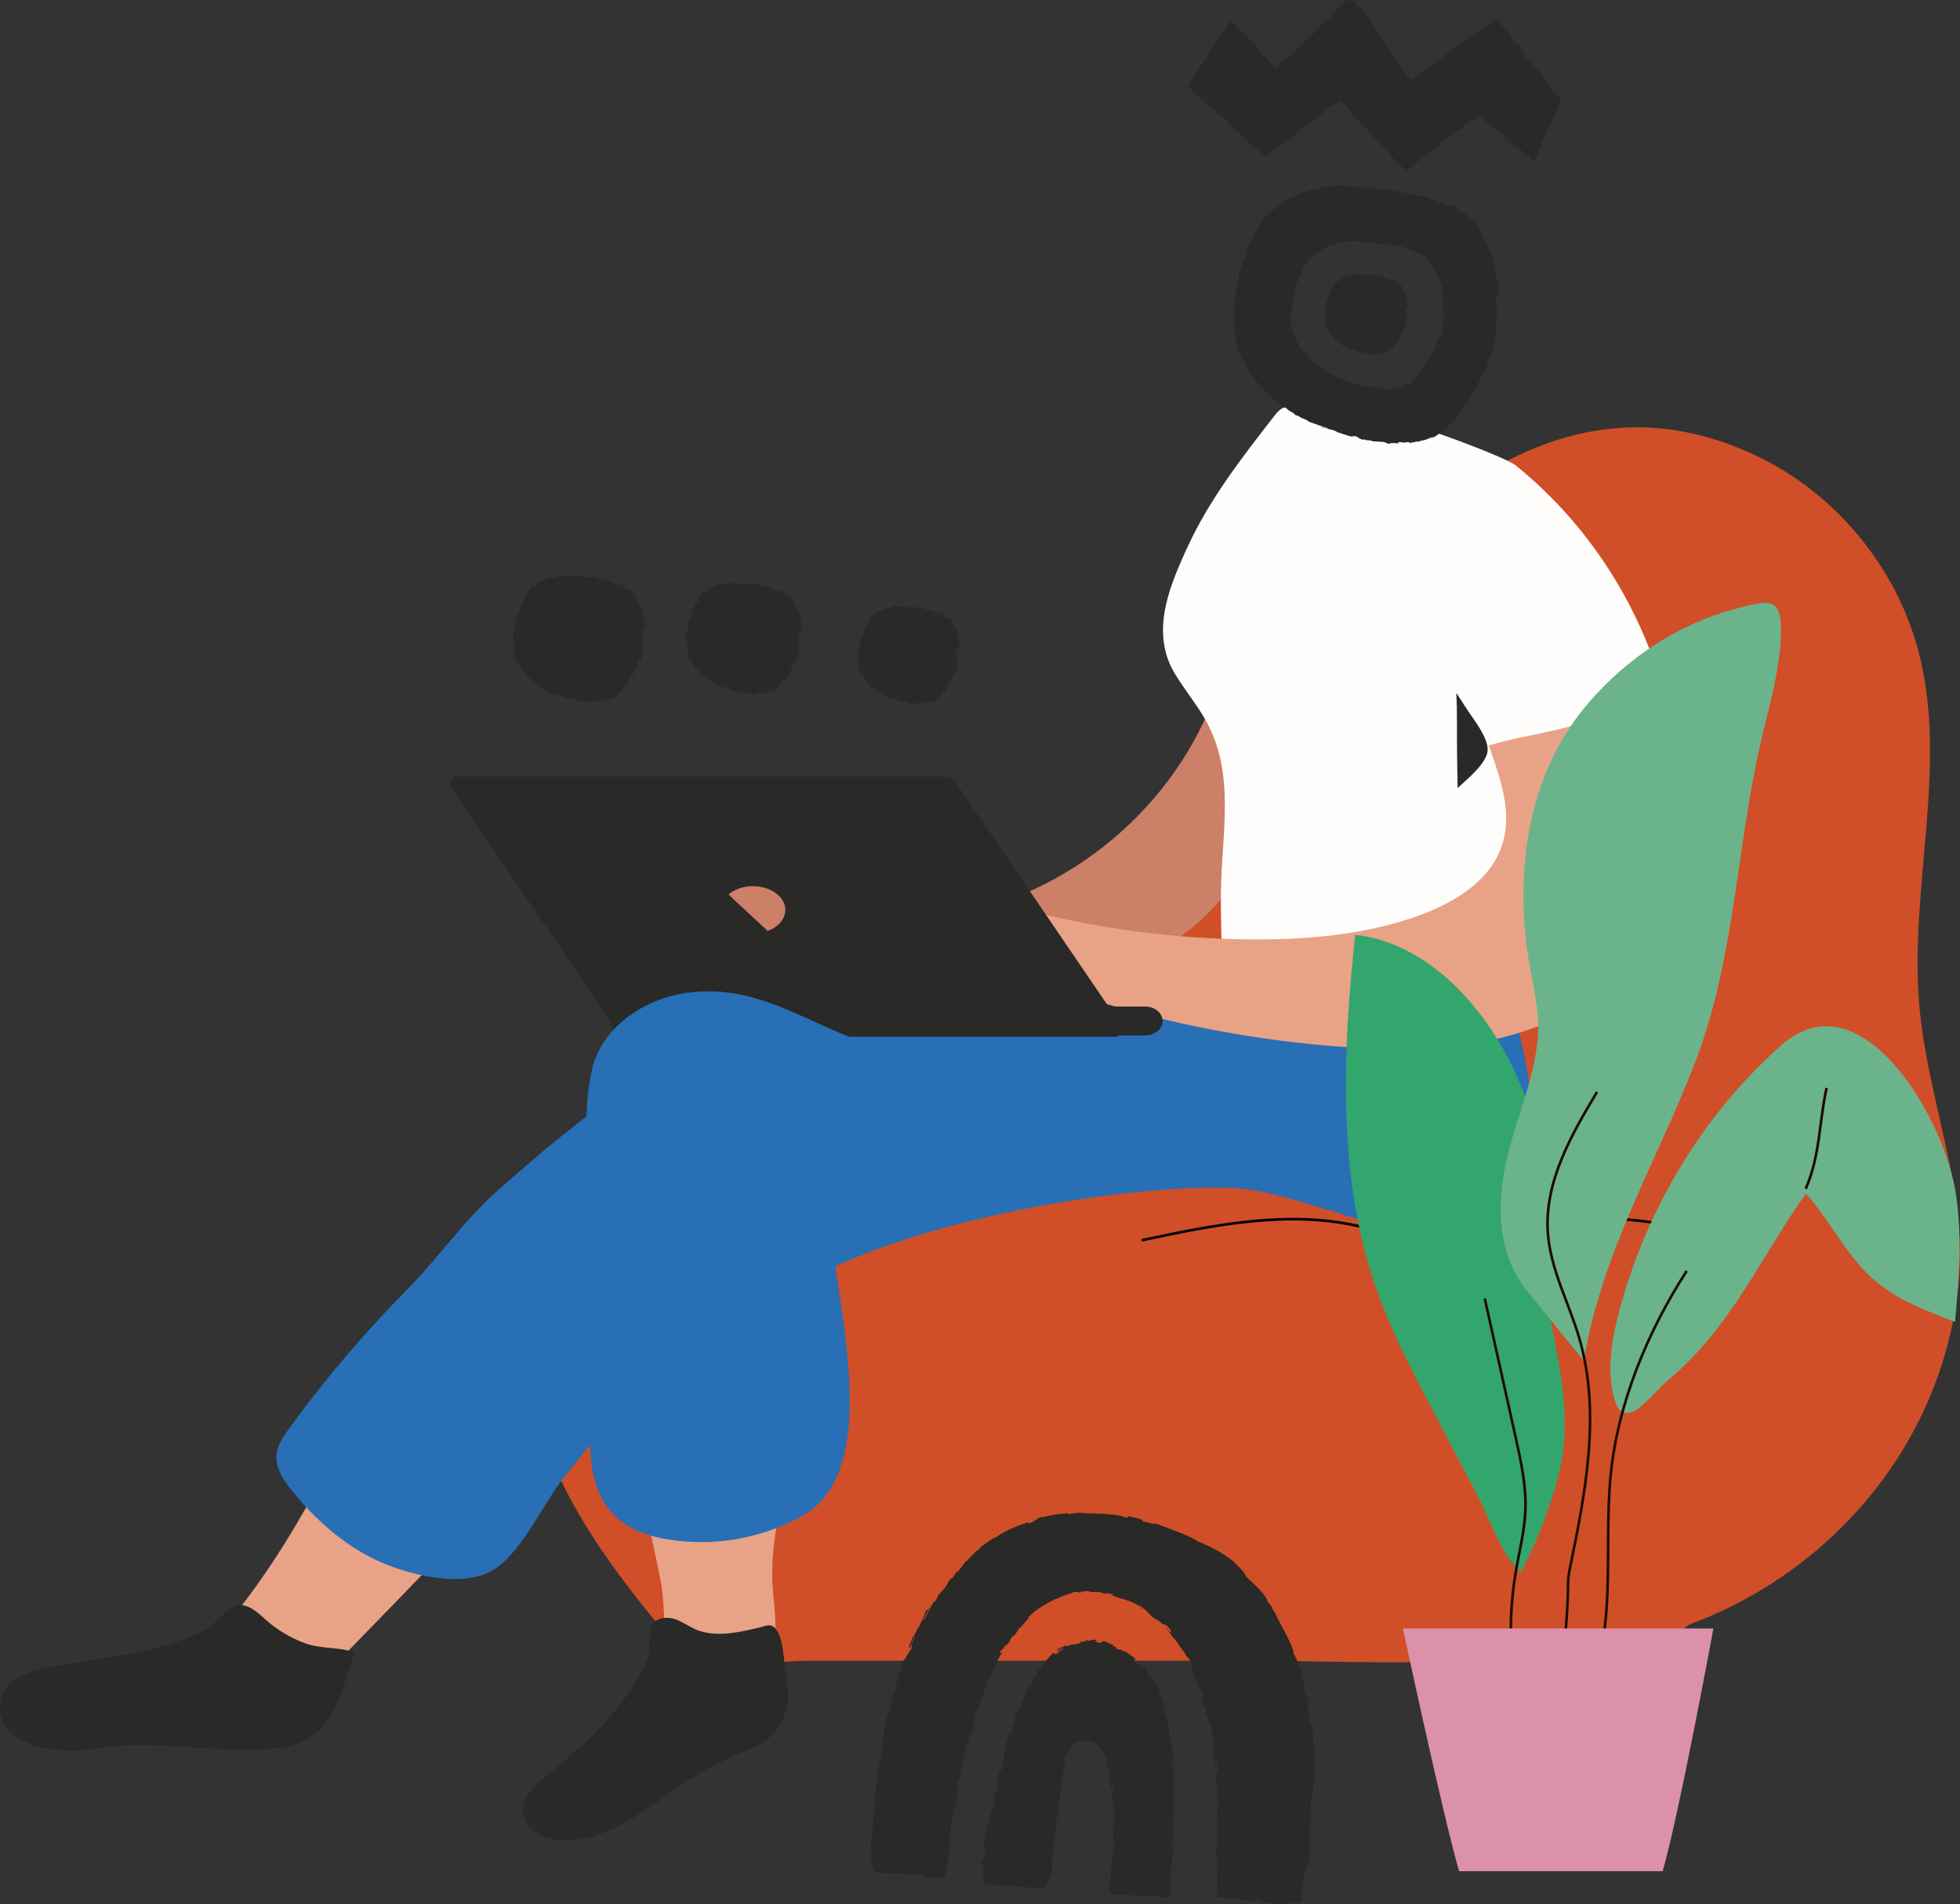 <svg xmlns="http://www.w3.org/2000/svg" id="Calque_2" viewBox="0 0 374.58 363.97"><rect x="0" y="0" width="374.58" height="363.97" fill="#333333" stroke="none"/><defs><style>      .cls-1 {        fill: #d04f28;      }      .cls-2 {        fill: #6bb38b;      }      .cls-3 {        fill: #fffdfb;      }      .cls-4 {        fill: #292927;      }      .cls-5 {        fill: #286fb6;      }      .cls-6 {        stroke: #000;      }      .cls-6, .cls-7 {        fill: none;        stroke-miterlimit: 10;        stroke-width: .5px;      }      .cls-8 {        fill: #e8a386;      }      .cls-9 {        fill: #33a66e;      }      .cls-7 {        stroke: #1c0c03;      }      .cls-10 {        fill: #cb8067;      }      .cls-11 {        fill: #dc91ab;      }    </style></defs><g id="Calque_1-2" data-name="Calque_1"><g><path class="cls-1" d="M133.1,317.4h102.25c26.67,0,60.07,2.54,85.56-6.19,28.91-9.91,50.19-35.12,53.38-65.52,1.87-17.8-5.79-35.16-7.44-52.98-2.1-22.71,5.57-46.08-.19-68.15-4.23-16.18-15.89-30.26-31-37.44-31.53-14.97-57.22,3.37-78.63,25.64-10.92,11.36-21.09,23.69-28.06,37.83-14.15,28.72,2.15,66.24-27.65,87.31-2.44,1.72-5.09,3.16-7.96,4.26-9.31,3.56-19.78,3.1-29.08,6.68-6.38,2.45-11.9,6.69-17.22,10.98-4.26,3.43-8.6,7.13-10.75,12.16-2.62,6.15-4.71,14.62-6.69,21.19-2.05,6.8-1.55,14.44,1.55,20.85.57,1.17,1.22,2.29,1.93,3.37Z"></path><path class="cls-10" d="M232.61,131.61c-7.62,22.38-28.27,39.78-51.62,43.49,2.88,4.96,4.09,9.49,5.64,15.01,16.05.22,32.83-4.27,44.25-15.55,11.43-11.28,15.96-30.19,7.82-44.03-.99-1.69-5.46-.78-6.1,1.07Z"></path><path class="cls-3" d="M222.34,122.18c-.58-5.94,2.05-12.08,4.66-17.73,4.2-9.1,10.42-17.09,16.58-25,.44-.57.92-1.16,1.58-1.44.7-.29,1.49-.2,2.25-.09,4.62.65,9.22,1.4,13.81,2.24,2.97.54,5.97,1.14,8.67,2.49,4.84,2.42,7.99,6.89,10.77,11.36,2.68,4.3,5.96,7.96,8.03,12.7,4.2,9.62,4.98,20.38,5.13,30.75.26,18.33.53,36.67.79,55,.02,1.08-11.42,6.88-13.18,7.6-5.32,2.2-12.1.37-17.71.87-9.29.83-19.98,3.05-28.73-1.17-1.16-9.58-1.71-19.24-1.66-28.89.06-11.4,2.97-23-3.06-33.46-1.75-3.03-4.01-5.73-5.8-8.74-1.26-2.12-1.91-4.29-2.12-6.5Z"></path><path class="cls-1" d="M280.61,210.95l11.16,1.28c-26.35-7-54.15-5.06-81.34-3.07-25.91,1.9-59.68-5.76-81.91,9.92-41.59,29.34-29.57,59.75-1.18,93.29,8.38,9.89,16.09,5.03,27.61,5.03h130.25c6.19,0,19.7,2.7,25.46,0,10.2-4.77,19.63-11.19,26.58-19.97,4.93-6.23,8.42-13.71,9.78-21.56,1.2-6.91.94-17.23-2.21-23.6-1.71-3.44-4.72-6.03-6.89-9.2-3.6-5.25-5.49-14.79-11.95-17.52-5.05-2.13-10.75-2.28-15.84-4.3-4.66-1.86-8.76-4.45-13.55-6.01-5.28-1.71-10.43-3.39-15.97-4.31Z"></path><path class="cls-8" d="M77.89,303.87c3.54-3.65,7.09-7.3,10.63-10.95,3.84-3.95,7.7-7.93,10.76-12.51,2.61-3.91,4.6-8.22,5.89-12.74,1.14-4.01,1.67-8.53-.35-12.18-2.26-4.09-7.36-6.04-12.01-5.58-4.65.47-8.88,2.97-12.45,5.99-8.09,6.85-13.28,16.25-18.16,25.49-5.13,9.72-10.52,18.59-17.33,27.22-2.21,2.8-4.49,6.52-2.86,9.7,1.3,2.52,4.48,3.35,7.31,3.61,5.87.55,11.5-.46,15.7-4.78,4.29-4.42,8.58-8.84,12.88-13.26Z"></path><path class="cls-4" d="M47.73,307.27c-.78-.39-1.6-.57-2.46-.34-2.39.62-4.12,3.75-6.46,4.89-3.41,1.66-7.2,2.78-10.88,3.63-2.2.5-4.42.88-6.64,1.26-3.42.58-6.84,1.16-10.26,1.75-2.36.4-4.76.82-6.9,1.89-5.97,2.99-5.17,9.96.54,12.57,4.2,1.92,9.72,1.93,14.21,1.23,11.45-1.79,22.92,1.27,34.39,0,8.62-.95,11.04-7.35,13.37-14.86.36-1.15.79-2.29,1.11-3.42-2.76-1.09-6.39-.65-9.4-1.75-2.78-1.02-5.38-2.55-7.59-4.53-.92-.83-1.93-1.78-3.03-2.32Z"></path><path class="cls-5" d="M209.66,251.96c7.16.7,14.31,1.4,21.47,2.1,11.93,1.17,24.16,2.31,35.71-1.12,9.16-2.72,18.05-8.91,22.66-18.09,1.09-2.17,1.89-4.52,2.45-6.99,2.18-9.61.69-20.92-1.46-29.89-1.08-4.5-2.7-9.12-6.05-12.04-3.35-2.92-8.87-3.35-11.65.2-.94,1.2-1.49,2.72-2.44,3.9-2.87,3.58-10.08,1.17-13.8,1.08-5.81-.15-11.62.19-17.42.58-14.14.95-28.27,2.18-42.39,3.42-11.34,1.03-22.92-.91-34.23-1.62-4.83-.3-11.39-1.65-16.09-.52-6.4,1.55-13.37,7.22-19.13,10.41-11.72,6.5-22,15.2-32,24.02-6.53,5.75-11.47,13.01-17.63,19.25-8.09,8.19-15.57,16.99-22.34,26.31-1.18,1.62-2.37,3.36-2.49,5.36-.14,2.41,1.34,4.59,2.85,6.48,4.43,5.53,9.85,10.39,16.26,13.42,5.52,2.61,15.54,5.24,21.49,2.33,5.84-2.85,10.13-12.72,14.06-17.76,9.87-12.65,21.36-25.41,35.86-32.79,19.94-10.15,45.67-.05,66.32,1.97Z"></path><path class="cls-8" d="M301.63,113.32c14.01,7.82,16.2,25,16.64,40.27.23,7.85-.22,15.89-3.17,23.17-7.91,19.51-31.86,24.41-50.58,23.76-24.23-.84-48.27-5.82-70.49-14.61-.18-4.57.36-7.69,1.37-12.17,14.19,3.76,28.97,5.73,43.75,5.82,10.69.07,21.55-.87,31.52-4.38,6.44-2.27,12.77-5.93,15.58-11.65,5.05-10.26-3.38-21.27-4.56-31.48-.42-3.58-.81-7.33.46-10.71.55-1.46,1.4-2.8,2.25-4.11,1.27-1.94,2.64-3.91,4.63-5.11,2.91-1.75,6.68-1.49,9.81-.16.97.41,1.9.87,2.78,1.36Z"></path><path class="cls-4" d="M120.1,197.92h98.7c.7,0,1.37-.17,1.94-.5h0c2.71-1.55,1.37-5.03-1.94-5.03h-98.7c-.7,0-1.37.17-1.94.5h0c-2.71,1.55-1.37,5.03,1.94,5.03Z"></path><path class="cls-4" d="M119.42,198.17h93.65c1.15,0,1.83-1.29,1.18-2.24l-31.93-46.87c-.27-.39-.71-.63-1.18-.63h-93.65c-1.15,0-1.83,1.29-1.18,2.24l31.93,46.87c.27.39.71.63,1.18.63Z"></path><path class="cls-10" d="M146.69,177.96c2.01-.75,3.4-2.26,3.4-4.03,0-2.51-2.78-4.54-6.2-4.54-1.88,0-3.54.62-4.67,1.58,2.46,2.36,5.01,4.63,7.48,6.98Z"></path><path class="cls-1" d="M195.7,284.49c-4.88.23-9.75.53-14.62.94-8.08.68-16.6,1.29-23.93-2.18-2.58-1.22-4.91-2.91-7.08-4.76-43.25-36.89,68.49-55.06,90.09-50.88,8.5,1.65,16.61,4.9,25.02,6.98,8.41,2.07,17.5,2.9,25.57-.25,5.28-2.07,9.82-5.73,15.12-7.76,10.48-4.02,26.6-.77,30.59,10.71,4.75,13.68-2.28,26.01-15.18,31.62-8.45,3.67-17.73,4.01-26.23,7.42-9.28,3.72-19.64,4.12-29.54,5.14-23.3,2.39-46.58,1.92-69.8,3.02Z"></path><path class="cls-3" d="M286.37,141.98c-2.39.62-4.74,1.36-7.01,2.34-1.98-3.22-3.96-6.44-5.95-9.66-3.62-5.89-6.81-12.14-10.12-18.24-2.39-4.39-2.38-9.44-1.26-14.2.74-3.1.54-5.76.94-8.78.58-4.41,2.19-8.73,2.76-13.2.11-.89,21.61,6.82,24.01,8.77,13.77,11.17,23.86,26.8,28.38,43.94-4.88.47-9.3,2.96-13.92,4.62-5.76,2.07-11.92,2.86-17.83,4.39Z"></path><path class="cls-8" d="M148.46,291.48c1.2-6.83,3.37-13.6,4.88-20.39.69-3.09,1.24-6.25.94-9.4-.3-3.15-1.55-6.31-3.97-8.36-4.12-3.51-10.62-2.8-15.12.2-11.7,7.82-13.83,22.6-11.63,35.42.75,4.36,1.81,8.65,2.66,12.99.86,4.36.49,9.26,1.51,13.48,1.56,6.5,10.04,7.62,15.46,5.61,6.49-2.4,5-11.47,4.53-16.84-.38-4.28,0-8.51.74-12.72Z"></path><path class="cls-4" d="M146.58,310.72c-.49.09-1.1.3-1.94.49-3.56.81-7.26,1.67-10.86.56-1.72-.53-3.16-1.76-4.87-2.31-1.71-.56-4.06-.06-4.51,1.68-.58,2.22.16,3.95-.74,6.19-1.07,2.67-2.7,5.18-4.4,7.48-3.61,4.89-8.13,9.04-12.79,12.91-2.63,2.19-7.07,5.22-6.44,9.16.47,2.94,3.77,4.56,6.74,4.82,4.43.39,8.84-1.16,12.72-3.34,3.88-2.18,7.36-4.99,11.08-7.43,3.43-2.26,7.06-4.21,10.84-5.82,1.79-.77,3.64-1.47,5.19-2.64,3.26-2.45,4.57-6.8,3.77-10.71-.55-2.71-.38-7.76-1.87-10.04-.65-.99-1.15-1.15-1.91-1.01Z"></path><path class="cls-5" d="M113.2,241.7c0,5.48.05,10.98.14,16.48.25,14.88-5.48,32.88,14.39,36.09,8.62,1.39,17.68-.16,25.34-4.34,18.17-9.92,4.03-48.5,4.96-65.58.34-6.24,1.12-25.87,12.7-23.65-14.17-2.71-24.17-13.14-39.65-10.9-8.12,1.17-16.09,6.64-17.93,14.63-2.57,11.15.06,25.74.04,37.27Z"></path><path class="cls-4" d="M280.04,135.1c-.55-.89-1.14-1.76-1.72-2.64.19,3.78.1,7.59.14,11.3.02,2.28.07,4.57.11,6.87,2.07-1.89,5.5-4.73,5.73-7.1.25-2.52-3.01-6.41-4.26-8.44Z"></path><path class="cls-6" d="M335.45,239.08c-14.21-5.99-30.19-7.72-45.35-4.91-6.61,1.22-13.23,3.3-19.92,2.57-3.61-.39-7.08-1.59-10.62-2.39-13.59-3.07-27.73-.17-41.35,2.72"></path><path class="cls-4" d="M290.24,28.5l.25.29c-.23-.02-.96-.62-1.42-.98.18.08.55.35.5.19-.41-.29-.87-.61-1.27-.89.19.1.35.11.46.14-.37-.44-.38-.21-.71-.49-.08-.15-.14-.26-.03-.22-.44-.32-.77-.59-1.14-1.03,0,0,.42.27.35.1l-.18-.16c-.7-.51-1.01-.58-1.85-1.21-.57-.35-1.01-.8-1.42-1.22-.39-.41-.84-.88-1.01-.92-.02.07.19.32,0,.2.06-.08-.03-.15-.08-.21-.02,0-.04.01-.04,0-.13.33-.56.37-.85.75.06-.1-.27.09-.49.2h0s0,.04,0,.08v-.08h0c-.04-.17-.6.37,0-.37-.62.77-1.39.98-1.74,1.7l.22-.11-.81.52.03-.02c-.35.23-.37.3-.92.51.2-.18.42-.38.62-.56-.49.2-.78.74-1.23,1.09-.05-.11.45-.39.23-.4-.33.23-.56.51-.84.76v-.08c-.88.49-.12.49-.84.76.04.02,0,.11.05.11-.26.11-.84.41-.38-.04-.28.21-.56.5-.66.66.29-.1.32-.19.48-.16l-1.08.9c-.13.1.06-.12.21-.24-1.52.73-2.49,2.25-4.22,3.05.23-.04-.05.16-.15.32-.5.36-1.18.86-1.71,1.24-.09-.1-.16-.19-.23-.28l.18.08c-.57-.54-1.06-1.01-1.49-1.42-.4-.38-.74-.72-1.05-1.08-.05-.01.08-.06.21.05-.57-.42-.84-1.32-1.18-1.27l.16.2c-.91-1.05-2.1-2.03-3.11-3.05-.11-.36.58.59.52.24-.63-.77-1.42-1.41-2.12-2.24.13.12.12.07.19.13-.66-.86-.04.2-.64-.48.09-.02.08-.07-.1-.32l-.28-.1s.06-.11.19-.04c-.4-.18-1.14-1.14-1.47-1.26-.03-.09.24-.03.2-.16-.29-.38-.57-.58-.83-.78h0c-.15-.32-.72-.92-.59-.8-.55-.67-.16-.04-.68-.45l.42.56-.78-.79c.05.02.17.11.31.22-.24-.31-.33-.36-.5-.49-.12.12-.21.22-.33.31.07-.01.11,0,.16,0-.03.04-.23.22-.42.39-.18-.11-.78.54-.6.11-1.16.76-1.71,1.49-2.71,2.27.18-.13.08-.11.1-.16-.61.41-.9.75-1.19,1.1.03-.1.16-.22.13-.27-.69.52-.35.41-1.08,1.03.16-.22.07-.21-.15-.07.08.03-.07.21-.2.33.34-.74-.95.52-.77,0,.01.09-1.07,1.13-.64.99l.19-.18c.09.07-.22.25-.43.42.1-.1.2-.21.19-.22-1,.92-2.21,1.69-3.37,2.68.08-.11.53-.54.2-.33-.56.39-.98.74-1.38,1.1-.2.18-.4.37-.61.56-.15.13-.3.27-.46.4-.21.18-.42.35-.65.54-.17-.15-.38-.32-.6-.5.01-.11.27.09.6.38.31-.24.69-.54,1.01-.79.19-.16.33-.3.3-.38-.42.33-.83.67-1.31,1.05-.32-.28-.65-.56-.99-.85-.24-.19-.48-.39-.72-.59-.49-.4-1-.81-1.52-1.23-.21-.69-1.38-1.07-2.01-2.03,0,.16-.44-.18-.89-.59.22.07-.25-.37-.07-.3-.46-.28-1.61-1.28-1.41-1.41-.26.08-.83-.77-1.25-.95-.43-.51-1.08-.93-1.65-1.55.12.31-.66-.51-.92-.68.07.05.21.16.19.11-.1-.26-.78-.57-1.08-.94-.12-.18.13-.06-.12-.3-.07.07-1.09-.7-1.35-1.11.16.15.2.11.32.17l-.54-.44-.9-.8c.61-.91,1.22-1.84,1.83-2.77.51-.77,1.01-1.55,1.45-2.35l-.08.43c.97-1.06.28-.93.92-1.86.61-.85,1.24-1.72,1.87-2.59.68-.94,1.08-1.46,2.29-3.24.51.54,1.02,1.07,1.52,1.6l1.01,1.01c.19.12-.04-.13-.02-.21.16.2.11.36.42.55v-.12c.78,1.16,2.88,2.74,3.29,3.75.51.42.88.85,1.27,1.29.2.22.41.45.64.68.11.11.23.22.36.34.05.03.09.04.13.04.1.22-.18.04-.01.25l.04.02c.14-.2.13-.24.51-.67l-.05.06c.84-1.19,2.93-2.38,4.09-3.76l-.05.06c.02.07.34-.12.53-.34.04-.1-.12.02-.28.1,1.08-1.18,1.32-1.42,2.22-2.31-.33.45.42-.29.55-.23.18-.29-.23.03.25-.53.75-.73,1.53-1.32,2.19-1.89.17-.33.53-.63.44-.75.84-.83,1.31-1.31,2.34-2.33h.06c.08-.21.55-.56,1.04-.61.5-.08.94.09,1.15.13-.09.03-.32-.01-.28.05.33.07.63.23.87.45-.4-.27-.65-.25-.13.22.18.17.23.19.24.16,0,.03,0,.07,0,.09.26.34.48.33.23-.13.83,1.2,1.71,2.34,2.42,3.42l-.17-.05c.44.57.99,1.37,1.15,1.77.04,0,.19.11.15,0,.61.62-.1.18.57.85-.17-.17-.35-.4-.43-.39l1.1,1.36c-.06.06.4,1.04.88,1.61.05,0-.02-.21-.11-.37l.3.37.05.41.53.47-.13.1c.31.4.6.45.82.79.78,1.32.56,1.09,1.05,2.07.32-.07.97,1.43,1.31,1.53.08.19.08.25.17.42.15-.08.15-.07.47-.29.3-.21.61-.43.93-.65.63-.45,1.27-.91,1.91-1.33l-.11.11c.75-.35.62-.72,1.37-1.18l-.15.16c1.01-.51,2.54-1.77,3.34-2.5-.15.16,0,.18.27-.03.2-.22-.35-.01.17-.32-.11.11.03.1.14.02l.4-.47c1.33-.81,2.88-1.77,4.15-2.77.27-.13.13.04.1.13l1.49-1.17c.24-.19.48-.39.72-.57l.37-.29.61-.45c.06.03.12.06.17.1.12-.08.21-.16.28-.22.28.26.38.12.88.98.15.24-.47-.59-.71-.77.26.39.42.6.55.76.11.12.16.15.24.21.14.09.3.17.62.6l-.33-.1c.42.73.66.68.94.85.9.78.2.89,1.31,2.03.23.14.06-.16.3-.02.64.91.84.93,1.48,1.84.13.65-.35-.45-.17.24l-.47-.71c.32.68-.44-.5-.51-.3.3.46.93,1.03,1.41,1.56-.11.08-.52-.65-.46-.28l.27.26c-.09-.06-.14-.04-.27-.21-.02.18.26.35.48.62.07-.02.14-.1.14-.25,0,.02,0,.05.02.1.59.45,1.22,1.5,1.72,1.89-.09-.05-.05.02-.05.06.26.35.67.59,1.07,1.02.12.31-.35.04.27.74.19.06.09-.38.56.24,0,0-.49-.48-.33-.15.53.56.12.22.45.85.37.22.43.64.68.55.02.3.03.21.23.67-.02-.25.67.64.78.51-.03.27-.68-.5-.45.12.36.26.89.87,1.1.8.16.27.3.5.47.76-.1.19-.22.43-.37.75.07-.12.09-.29.11-.37-.1.29-.2.57-.3.86-.1.25-.2.5-.29.74-.19.48-.35.92-.33,1.21-.2-.29-.8,1.77-.78,1.02-.14.36-.26.96-.26,1.1-.2-.13-.43.85-.71,1.18.03.25-.27.86-.37,1.27.05-.18.05-.29-.03-.25-.1.47-.13.32-.39.65-.18.61.21-.04.16.36-.26.48-.17.02-.29.07l-.11.84c-.09.14-.17.23-.26.27-.05.29-.06.56-.31.88l.27-.65-.21.2-.19.82c-.59.97-.7.64-.86.45l-.03.07-.03-.03h0s0,0,0,0l-.13-.12s-.02.03-.03.05c-.04.05-.05,0-.04-.11l-4.05-3.63-.31-.04c.55.52,1.61,1.01,1.7,1.48l-.3-.23c-.01.06.05.33.5.58.14.09.3.06.13-.08ZM282.55,6.31h0c.15-.11.24-.18.3-.22-.07.05-.18.13-.3.22ZM281.3,7.2c.21-.1.52-.28.48-.21.13-.09.14-.16.07-.17-.2.14-.39.27-.55.38ZM273.22,28.76l-.4.3s.05.07.09.09c.24-.22.31-.33.31-.39ZM285.28,23.87l-.46-.41.07.23c.22.13.32.17.38.18ZM288.43,26.7l-.54-.49c-.06.01-.05.1,0,.19l.54.3Z"></path><g><path class="cls-4" d="M269.42,73.09c.06,0,.11,0,.15.02-.08-.05.15-.27-.15-.02Z"></path><path class="cls-4" d="M253.43,47.23s-.02.03-.02.05l.25-.05c-.08-.02-.15-.01-.22,0Z"></path><polygon class="cls-4" points="267.78 47.11 267.78 47.11 267.78 47.11 267.78 47.11"></polygon><polygon class="cls-4" points="254.24 71.34 254.3 71.34 254.25 71.31 254.24 71.34"></polygon><path class="cls-4" d="M267.78,47.11c-.07,0-.14,0-.21,0,.1.04.18.06.21,0Z"></path><polygon class="cls-4" points="255.05 46.73 255.01 46.74 255.05 46.73 255.05 46.73"></polygon><polygon class="cls-4" points="270.42 48.19 270.53 48.12 270.28 48.06 270.42 48.19"></polygon><path class="cls-4" d="M246.72,78.81c.15.11.35.23.54.35l-.54-.35Z"></path><path class="cls-4" d="M244.79,77.44l.32.31c-.07-.1-.15-.2-.24-.29-.03,0-.06-.02-.08-.02Z"></path><path class="cls-4" d="M286.25,55.11l.19.64c-.04.44-.1.61-.19.66,0,0,0,0,0,0l.06.35-.16-.16c-.01-.09,0-.14.02-.18-.07,0-.15-.04-.22-.06,0,.02,0,.04,0,.06.09,1.48.1,2.97,0,4.45l.14.21c.06-.59-.21-1.46.05-1.76l.02.29s.19-.19.09-.59c-.02-.12-.13-.21-.12-.04l.04-.29c.12.14.15.88.17,1.34-.04-.15-.08-.5-.15-.4.03.41.09.8.11,1.2-.04-.17-.11-.27-.16-.35-.08.44.06.34.05.67-.06.12-.09.21-.13.12.02.42,0,.76-.11,1.19,0,0-.03-.42-.11-.28,0,.06-.01.11-.02.17,0,.7.1.92.05,1.75.03,1.05-.5,1.92-.54,2.64.04.05.23-.49.14-.03-.08-.11-.14.25-.19.26.01.53-.24.7-.24,1.07-.01-.09-.14.17-.24.34-.11-.09-.23.5-.18-.24-.05.78-.48,1.22-.41,1.85l.11-.16-.35.67.02-.03c-.15.29-.13.35-.44.69.05-.18.16-.43.2-.62-.26.32-.24.8-.43,1.2-.08-.06.17-.43,0-.36-.15.28-.2.55-.31.82l-.03-.06c-.46.64.1.4-.33.82.04,0,.03.08.08.06-.15.16-.47.55-.3.09-.13.24-.24.53-.25.68.18-.16.17-.23.31-.26l-.5.98c-.06.11,0-.11.08-.24-.89.96-1.18,2.35-2.32,3.33.17-.08,0,.13-.03.28-.29.37-.7.96-1,1.27l.04-.15c-.62.94-1.05,1.6-1.59,2.12,0,.04-.06-.06.02-.17-.3.49-1.01.69-.97.95l.16-.12c-.82.72-1.75,1.55-2.81,2.03-.3-.02.6-.29.31-.34-.73.29-1.45.66-2.29.8.13-.05.1-.06.16-.08-.85.09.12.12-.58.25.02-.08-.01-.09-.25-.08l-.19.15s-.05-.1.05-.15c-.29.2-1.25.21-1.49.36-.07-.03.1-.17,0-.22-.38-.01-.63.05-.88.11-.27-.09-.91-.07-.77-.09-.67-.05-.11.08-.62.16l.54.07h-.95s.38-.05.38-.05c-.44-.07-.89.04-1.4,0l.23.1h-.59c-.04-.16-.74-.09-.4-.26-1.03-.18-1.74-.08-2.67-.22.05,0,.03-.03.06-.05-.56-.14-.91-.12-1.27-.11.08-.04.22-.02.23-.07-.66-.15-.43,0-1.17-.12.22-.02.16-.07-.03-.13.02.07-.16.07-.3.05.63-.18-.78-.35-.37-.51-.05.06-1.21-.13-.93.09l.2.04c0,.09-.26-.02-.46-.08.11.02.23.03.23.02-1.05-.22-2.06-.66-3.21-.97.11,0,.58.1.3-.02-1.1-.43-1.8-.49-2.95-.85.02-.21,1.22.43,1.33.25-1.19-.38-2.43-.78-3.75-1.28-.31-.48-1.3-.48-1.96-1.12.02.13-.38-.05-.79-.29.18.01-.24-.25-.09-.23-.41-.12-1.44-.76-1.28-.9-.2.09-.73-.51-1.08-.61-.38-.37-.92-.66-1.39-1.13.1.25-.53-.39-.75-.51.05.04.17.12.16.08-.08-.21-.62-.46-.85-.76-.09-.15.11-.05-.08-.25-.07.06-.84-.6-1.01-.95.12.13.15.1.24.16-1.31-1.21-2.26-2.86-3.26-4.37l.28.21c-.37-1.08-.56-.54-.94-1.36-1.02-2.28-1.3-4.89-1.42-7.25-.05-.17-.05.1-.11.13.02-.21.13-.27.06-.55l-.08.06c.2-1.09-.02-3.13.41-3.9-.01-1.04.29-1.73.33-2.99.14-.38.05.47.17-.05l.11-1.16v.06c0-1.16.97-2.8,1.26-4.17v.06s.19-.2.25-.42c0-.09-.08.05-.17.16.34-1.21.45-1.47.84-2.39-.11.42.24-.33.36-.32.05-.27-.18.08.04-.47.37-.75.85-1.36,1.28-1.91.07-.29.31-.57.22-.66.56-.77.86-1.21,1.69-2.05h.05c.12-.33.79-.63.91-.83.01.06-.07.16-.02.17l.38-.38c-.16.2-.18.4.16.14.28-.37-.14.02-.03-.19l.2.03c.26-.22.24-.41-.12-.19.92-.71,1.87-1.38,2.82-1.83l-.06.13c.49-.3,1.2-.61,1.55-.66,0-.03.11-.13.02-.13.59-.37.12.12.77-.28-.16.1-.37.2-.38.26.42-.2.84-.39,1.27-.57.04.06.88-.04,1.43-.23.01-.04-.16-.05-.31-.03l.35-.13.32.09.49-.26.04.13c.38-.11.5-.31.82-.36,1.21-.12.99-.03,1.86.02.09-.28,1.37-.03,1.59-.19,1.14.23,2.76.26,4.22.37l-.12.02c.66.16.64-.2,1.46-.09-.04,0-.17,0-.25.01.98.28,2.41.43,3.28.47-.17,0-.11.11.16.15.23-.01-.18-.22.27-.09-.12,0-.04.08.07.1l.48-.05c1.17.3,2.55.64,3.8.79.22.09.04.1-.02.14.98.12,1.98.27,2.86.5l.05.17c.42.13.33-.14.84.16.12.06-.37-.1-.54-.09.81.37.55.01,1.34.3l-.26.09c.58.3.73.15.98.14.93.12.5.53,1.7.82.21,0-.02-.14.2-.15.78.36.94.25,1.77.71.32.46-.41-.22-.05.24-.19-.13-.39-.24-.6-.35.49.36-.51-.18-.48,0,.39.19,1.05.35,1.57.62-.06.09-.59-.32-.43-.06l.28.11c-.09-.01-.12.02-.27-.07.04.15.3.17.53.33.05-.04.08-.12.05-.24,0,.02.01.04.04.08.59.17,1.27.93,1.7,1.21-.08-.04-.04.02-.04.06.23.26.59.44.91.8.08.26-.28.02.18.62.15.06.11-.32.45.23,0,0-.37-.43-.26-.14.38.5.09.19.27.72.27.21.26.55.47.5-.04.24-.01.17.07.55.03-.21.43.59.54.51-.08.21-.46-.49-.39.03.25.25.55.81.72.79.07.25.06.39.2.77-.01-.06-.08-.12-.11-.15.4.62.64,1.67.97,1.99-.28-.06.42,1.48.04,1.02.09.29.32.72.39.81-.2.02.14.74.09,1.08.15.14.21.68.34.99-.05-.14-.1-.21-.14-.15.15.35.06.27.01.6.14.48.13-.11.27.17.02.43-.11.08-.18.17l.28.61c0,.13-.03.23-.07.29.08.21.18.4.12.73l-.06-.55-.08.22ZM263.66,74.49c.07,0,.1-.03.08-.08-.11-.01-.22-.02-.3-.03.1.05.26.09.22.11ZM264.31,74.42s-.1,0-.17,0h0c.09,0,.14,0,.17,0ZM274.9,52.84c.06.1.11.15.15.17-.03-.07-.05-.14-.07-.21-.03,0-.06.02-.07.04ZM275.95,62.06l-.12-.12c-.06.34.14.91-.14,1.04v-.18s-.19.08-.15.33c0,.08.1.15.12.05l-.08.16c-.1-.11-.05-.54-.03-.81.03.09.03.31.12.26,0-.25-.04-.49-.04-.72.04.1.1.17.14.22.1-.25-.05-.21-.04-.4.06-.07.1-.12.13-.06-.02-.25,0-.45.08-.71,0,0,.05.23.12.17,0-.05,0-.09,0-.14-.04-.39-.16-.53-.21-1-.18-.6.14-1.17-.02-1.59-.06-.02-.08.31-.13.05.11.04.06-.16.11-.18-.17-.29.02-.44-.11-.64.04.05.07-.13.1-.24-.02,0-.03,0-.06-.02l.06.02h0c.14.02.03-.33.25.09-.23-.43-.03-.79-.38-1.08l-.02.12v-.45s0,.02,0,.02c0-.19-.05-.22.04-.5.05.1.08.26.13.37.08-.26-.18-.47-.25-.73.1,0,.09.26.19.16-.02-.19-.13-.33-.19-.49h.06c0-.47-.3-.1-.21-.47-.03.02-.07-.01-.1.01.02-.14.03-.45.18-.18-.04-.16-.14-.32-.22-.38-.04.15.01.17-.07.25l-.24-.6c-.02-.07.07.03.09.12.04-.83-.75-1.35-.81-2.26-.04.13-.1-.02-.19-.07-.1-.26-.32-.62-.4-.86l.09.04c-.4-.53-.75-.81-1-1.14-.03,0,.06-.06.13-.01-.28-.15-.35-.66-.57-.53l.08.09c-.47-.45-1.13-.57-1.77-.76-.1-.19.37.12.3-.08-.41-.22-.89-.27-1.35-.48.08.01.07-.01.11,0-.44-.25,0,.15-.38,0,.04-.06.03-.08-.09-.16l-.15.07s.02-.1.09-.12c-.22.08-.72-.19-.9-.1-.03-.04.11-.14.07-.21-.2-.1-.36-.09-.52-.08-.13-.14-.5-.22-.42-.21-.38-.14-.08.06-.4.08l.29.13c-.18-.04-.37-.06-.56-.08l.24-.03c-.24-.1-.53-.03-.83-.08l.12.1h-.35c0-.18-.43-.13-.2-.28-.62-.19-1.07-.05-1.65-.14.1.02.07-.02.09-.04-.33-.1-.55-.05-.76,0,.05-.04.13-.05.14-.09-.4-.07-.26.05-.7.02.13-.05.1-.09-.01-.13,0,.06-.1.09-.18.09.39-.27-.47-.22-.22-.44-.03.06-.74.09-.57.25h.12c0,.09-.16.02-.28,0,.06,0,.14-.01.14-.03-.51.05-1.28-.05-1.97-.03.06-.03.36-.07.17-.11-.7-.09-1.13.04-1.81.11-.03-.22.75,0,.78-.2-.74,0-1.5.06-2.23.3-.33-.25-.75.27-1.28.16.07.09-.16.18-.42.26.07-.11-.21-.03-.15-.11-.2.16-.83.42-.87.23.01.2-.48.18-.6.39-.3.05-.55.31-.9.44.17.04-.29.23-.37.36.03-.03.08-.08.06-.09-.15-.03-.3.31-.51.38-.1.02-.05-.11-.18-.02.04.07-.32.49-.55.55.07-.07.04-.1.07-.16-.64.74-1.46,1.43-1.83,2.4l-.03-.23c-.49.45,0,.48-.26.9-.69,1.16-1.33,2.51-1.55,3.87.02.11.07-.05.13-.05-.05.11-.17.12-.13.29l.08-.02c-.36.57-.19,1.79-.57,2.2.06.61-.2,1.01-.05,1.75-.08.23-.12-.27-.16.04l.1.68v-.04c.21.62-.22,1.71.14,2.47l-.02-.03c-.06,0-.09.17-.04.29.05.03.04-.06.07-.14.29.69.34.82.55,1.31-.17-.19.02.23-.07.3.13.11.07-.13.26.15.21.42.32.85.49,1.21.17.08.26.27.37.22.3.44.5.65.91,1.15l-.02.04c.23.04.31.48.45.51-.05.02-.12-.01-.14.03l.24.19c-.13-.07-.3-.03-.14.16.26.11,0-.1.16-.07l-.05.16c.15.13.3.05.17-.15.45.47.98.85,1.42,1.23l-.11.03c.27.18.62.44.74.61.02-.02.12-.01.09-.07.39.11-.06.16.37.27-.11-.03-.23-.09-.27-.05l.73.33c-.03.06.3.45.63.56.03-.03-.03-.12-.1-.17l.2.07.07.22.34.02-.06.12c.22.08.38-.04.54.05.59.37.45.35.85.67.15-.22.73.31.92.18.55.42,1.52.63,2.34.95h-.08c.32.23.47-.05.84.12h-.11c.45.3,1.36.41,1.85.4-.11.02-.07.11.08.13.14-.02-.09-.21.17-.1-.07.01-.03.08.03.09l.29-.08c.67.21,1.49.41,2.23.37.13.05.03.09,0,.14.58,0,1.17-.1,1.68-.15l.06.15c.25-.02.14-.23.48-.13.08.01-.21.03-.3.1.52.07.29-.17.76-.21l-.1.19c.38.04.4-.16.51-.28.43-.31.44.25,1.05-.13.07-.12-.08-.1-.01-.22.45-.15.44-.28.85-.49.35.07-.2.14.16.18l-.34.15c.34-.04-.23.17-.12.28.24-.07.49-.38.71-.61.07.1-.29.22-.08.26l.11-.13c-.02.05,0,.09-.08.15.11.05.17-.11.28-.21-.03-.05-.09-.11-.18-.15.01,0,.03,0,.06,0,.13-.31.61-.6.7-.9,0,.06.03.03.06.04.14-.14.16-.39.29-.61.16-.06.14.23.37-.13-.03-.12-.27-.07-.05-.35,0,0-.13.29.02.2.16-.31.09-.07.37-.26,0-.23.25-.25.1-.41.18,0,.12-.01.34-.13-.15.01.15-.41.03-.48.19.02-.06.42.25.28.03-.23.21-.55.08-.67.12-.1.21-.12.36-.31-.03.02-.03.08-.03.11.14-.41.56-.87.5-1.18.18.2.47-.75.51-.36.08-.16.11-.45.1-.52.16.11.24-.36.43-.48-.06-.14.11-.4.13-.6-.01.09,0,.14.06.14.01-.23.06-.15.22-.28.06-.29-.16,0-.17-.21.14-.21.13.01.22,0l-.05-.42c.04-.06.1-.1.16-.11,0-.14-.05-.27.1-.41l-.1.3.14-.08v-.4c.15-.22.26-.28.35-.28,0,0-.01,0-.01,0l.02-.21.11.13c0,.06-.03.08-.06.1.07.02.13.06.19.1,0-.01,0-.02.01-.03.27-.87.44-1.75.56-2.64ZM276,61.67s-.08.02-.11.05l.07.25c.01-.1.03-.2.04-.3ZM276.14,59.77l-.1.09c.03.1.06.15.09.18,0-.09.01-.18.01-.27ZM269.98,37.37c.15.02.23.03.29.04-.07,0-.17-.03-.29-.04h0ZM268.8,37.16c.17.07.44.14.37.16.12.02.17-.01.14-.06-.19-.04-.36-.07-.51-.1ZM281.21,75.21c-.07.11-.14.21-.21.32.02.04.07.06.1.06.12-.24.14-.34.11-.38ZM285.58,64.23c-.03.16-.05.32-.08.48l.14-.14c0-.22-.03-.3-.05-.33ZM285.96,60.97c-.01.19-.03.38-.04.57.04.04.1,0,.13-.09l-.09-.48Z"></path><path class="cls-4" d="M262.16,84.36s-.06,0-.09-.01c.04,0,.07.01.09.01Z"></path><polygon class="cls-4" points="268.42 84.65 268.42 84.65 268.42 84.65 268.42 84.65"></polygon><path class="cls-4" d="M258.04,83.44c-.2-.04-.07,0,.08.02l-.08-.02Z"></path><path class="cls-4" d="M268.42,84.65c-.11.03-.22.05-.33.06.18,0,.33,0,.33-.06Z"></path><polygon class="cls-4" points="247.33 79.2 247.33 79.2 247.27 79.17 247.33 79.2"></polygon><path class="cls-4" d="M268.69,59.47c.07.08.2.17.33.12-.14-.08-.08-.1-.25-.18-.02-.07.04-.12.1-.11-.04-.02.03-.11-.07-.14-.11.1-.11.21-.01.32-.03.03-.07,0-.1,0Z"></path><path class="cls-4" d="M266.87,53.85s0,.09,0,.13c.03-.09.23,0,0-.13Z"></path><path class="cls-4" d="M269.01,60.46v-.04s.02,0,.02,0c0-.02-.02-.05-.03-.07v.06s-.02,0-.04,0c.03,0,.05.02.05.04Z"></path><path class="cls-4" d="M269.16,58.36s-.05.08-.1.1c.06.06.15.12.07.22l-.02-.17-.09.08.15.19c-.06.14-.14.2-.23.22,0,0,0,0,.01,0l.04.11-.15-.04s0-.05.03-.06c-.07,0-.14,0-.22,0,0,0,0,.01,0,.02.03.45.02.89,0,1.34l.15.07c.03-.18-.26-.45,0-.53l.03.09s.18-.06.09-.18c-.02-.04-.13-.06-.12-.01l.04-.09c.12.04.15.27.18.41-.05-.05-.08-.16-.16-.12.04.13.11.25.15.37-.04-.05-.12-.09-.17-.11-.07.13.08.11.08.21-.05.04-.08.06-.12.03.04.13.04.23-.04.36,0,0-.06-.13-.13-.09,0,.02,0,.03,0,.05.05.21.17.29.21.56.15.35-.24.57-.15.82.05.03.14-.14.13.01-.1-.05-.09.07-.13.06.11.19-.1.21-.03.35-.03-.04-.1.04-.15.08.01,0,.03.01.05.03l-.05-.03h0c-.12-.06-.11.14-.22-.13.12.28-.18.36.05.63l.06-.04-.15.19h0c-.06.08-.03.11-.22.17,0-.07.03-.14.02-.21-.16.06-.01.27-.06.4-.08-.05.03-.14-.09-.16-.06.08-.03.18-.04.27l-.04-.03c-.22.15.2.21-.05.27.03,0,.05.05.08.05-.08.03-.24.12-.23-.05-.04.07-.04.17-.01.24.1-.02.08-.06.18-.03l-.12.32s-.03-.05,0-.09c-.44.18-.22.82-.77.97.1.01.04.07.06.14-.11.1-.24.28-.36.35l-.02-.07c-.16.31-.24.57-.42.72.01.03-.06-.06-.05-.11-.03.21-.39.11-.28.31l.06-.03c-.27.21-.51.56-.85.74-.13-.09.19-.1.05-.22-.24.05-.44.25-.72.26.04-.03.03-.04.04-.05-.28-.03.06.13-.17.16,0-.07-.02-.08-.09-.11l-.05.12s-.02-.1,0-.14c-.07.16-.38.1-.45.24-.02-.03.02-.17-.01-.22-.12-.03-.19.02-.27.08h0c-.08-.1-.28-.08-.24-.1-.2-.05-.03.08-.19.16l.16.07-.29.03.12-.07c-.13-.06-.28.06-.43.04l.07.09-.19.04c0-.17-.23-.06-.11-.24-.32-.11-.56.07-.86.03.05.01.04-.03.05-.05-.17-.07-.29,0-.41.06.03-.05.08-.05.09-.1-.21-.05-.15.07-.39.06.08-.05.07-.09.01-.12,0,.06-.07.09-.11.1.25-.27-.22-.2-.04-.42-.03.07-.41.1-.35.26h.07c-.02.09-.09.02-.16.01.04,0,.08-.01.08-.03-.35,0-.63-.19-1-.23.04-.02.2-.03.12-.09-.32-.16-.58-.07-.95-.12.06-.2.38.11.47-.07-.34-.07-.73-.15-1.22-.25,0-.34-.45-.07-.58-.42-.03.1-.17.07-.3,0,.09-.05-.05-.13.02-.16-.16.02-.5-.16-.37-.32-.14.14-.22-.16-.39-.12,0,0,0,0,0,0,.02.04.04.08.04.14l-.08-.13s.03,0,.04-.01c-.09-.16-.31-.18-.43-.36-.02.14-.19-.09-.29-.11.02,0,.07.02.07,0,.02-.12-.24-.1-.28-.23,0-.07.09-.07.04-.14-.06.06-.36-.1-.36-.26.04.04.07.01.12.01-.49-.32-.7-.92-1.12-1.34l.18.02c0-.4-.32-.1-.43-.37-.29-.78-.24-1.65-.34-2.39-.04-.05-.05.03-.11.04.02-.07.14-.09.06-.18l-.08.02c.21-.34-.1-.99.26-1.21-.09-.33.15-.52.04-.94.09-.11.11.16.16,0l-.05-.38v.02c-.15-.4.49-.82.46-1.28v.02c.05.03.14-.04.15-.11-.03-.04-.06,0-.12.03.05-.4.08-.48.19-.78.02.16.12-.08.23-.05-.03-.11-.13,0-.1-.2.11-.24.32-.41.48-.56-.03-.13.06-.21-.04-.29.18-.25.25-.42.53-.7l.04.02c-.03-.19.3-.17.29-.28.03.05.01.09.05.12l.1-.15c-.03.09.03.23.14.16.04-.17-.08-.03-.08-.15l.12.09c.08-.08,0-.23-.13-.18.3-.23.58-.49.9-.62v.1c.16-.12.39-.22.52-.18,0-.03.02-.09-.02-.11.16-.2.08.14.25-.08-.04.05-.11.1-.1.15l.38-.25c.03.07.32.14.48.04,0-.04-.07-.08-.11-.08l.11-.06.13.14.13-.18.03.13c.11-.05.13-.24.23-.24.39.02.34.08.62.19.02-.27.44,0,.5-.18.35.21.84.13,1.27.2l-.04.02c.21.13.15-.2.47-.13-.03,0-.06.01-.09.03.33.19.74.14,1.03.08-.06.03-.05.12.03.12.08-.04-.03-.19.1-.12-.04.02-.02.08,0,.09l.16-.1c.34.15.75.32,1.14.31.06.06,0,.09-.03.14.3,0,.62.02.89.08v.16c.12.04.13-.2.26-.01.03.03-.11-.03-.18.02.23.2.19-.09.44,0l-.11.14c.16.16.24-.01.34-.09.33-.1.08.37.49.35.09-.06.02-.12.11-.18.23.13.32.01.6.2.03.3-.14-.07-.09.22l-.18-.15c.13.2-.18-.04-.2.12.11.08.36.06.55.12-.06.1-.2-.1-.2.08h.1s-.07.06-.11.03c-.02.11.09.06.17.11.04-.05.08-.12.1-.2,0,.01,0,.03,0,.05.26-.03.44.29.64.32-.04,0-.03.03-.05.05.07.09.27.09.4.19-.02.12-.23.11-.05.28.1-.01.18-.2.29-.01,0,0-.17-.12-.17,0,.16.14.02.08,0,.28.16.02.05.19.25.1-.1.12-.06.08-.1.24.08-.1.21.15.33.08-.12.11-.27-.09-.35.12.14.05.26.21.43.15,0,.09-.05.15-.01.28,0-.02-.04-.03-.06-.04.2.16.2.52.44.58-.25.03.11.47-.16.38.03.09.18.2.23.22-.19.04,0,.24-.08.37.12.03.12.2.2.29-.03-.04-.07-.06-.12-.03.1.1.02.08-.06.2.08.14.14-.05.25.03-.02.14-.12.04-.2.08l.22.17ZM263.89,53.04s.07,0,.09,0c-.02,0-.05,0-.09,0h0ZM263.53,52.98s.12.08.1.11c.03,0,.06-.03.05-.08-.06-.01-.11-.02-.15-.03ZM267.25,64.82c.02-.08,0-.12-.03-.15-.02.03-.04.06-.06.09.03.02.07.04.09.06ZM268.53,61.36s-.01.09-.02.14l.11-.03c-.03-.07-.06-.1-.09-.11ZM268.65,60.37c0,.05,0,.11,0,.16.04.02.09.02.13,0l-.12-.16Z"></path><polygon class="cls-4" points="258.48 52.43 258.44 52.43 258.45 52.46 258.48 52.43"></polygon><path class="cls-4" d="M260.17,67.47s-.01,0-.03,0c-.07,0-.02,0,.03,0Z"></path><path class="cls-4" d="M263.37,67.64s-.07.05-.1.06c.06,0,.1.01.1-.06Z"></path><polygon class="cls-4" points="256.79 66.25 256.79 66.24 256.77 66.23 256.79 66.25"></polygon><polygon class="cls-4" points="269.06 59.82 269.07 59.78 269.05 59.78 269.06 59.82"></polygon><path class="cls-4" d="M268.94,60.98c.02-.06.11-.15.1-.25h-.04c.06.04-.13.18-.06.25Z"></path><polygon class="cls-4" points="264.91 67.55 264.91 67.44 264.79 67.52 264.91 67.55"></polygon></g></g><g><path class="cls-2" d="M338.08,201.94c.79-.75,1.6-1.48,2.42-2.2,14.92-13.12,30.58,13.11,33.13,27.5,1.47,8.35.75,16.95.01,25.42-4.91-1.85-9.9-3.73-14.17-6.95-6.23-4.7-9.28-11.95-14.34-17.57-8.96,12.64-14.36,25.79-26.65,35.94-2.67,2.2-8.05,10.14-9.96,3.34-1.54-5.46-.51-11.37.95-16.85,4.98-18.74,15.07-35.83,28.62-48.62Z"></path><path class="cls-7" d="M322.35,242.94c-7.48,11.58-13.25,25.43-14.56,39.31-1.36,14.41,1.46,29.48-4.96,43.01"></path><path class="cls-9" d="M293.98,293.43c-1.06,2.55-2.2,4.98-3.32,7.02-3.52-2.69-6.02-10.33-8.23-14.5-3.14-5.94-6.28-11.89-9.39-17.86-3.95-7.58-7.88-15.22-10.58-23.39-6.86-20.82-5.81-44.44-3.46-66.02,22,2.45,38.13,32.22,35.75,53.64-1.82,16.31,7.1,32.14,3.4,48.44-.87,3.83-2.41,8.43-4.17,12.67Z"></path><path class="cls-7" d="M283.76,248.22c1.97,8.84,3.93,17.69,5.9,26.53,1.02,4.58,2.04,9.23,1.86,13.93-.15,3.97-1.17,7.84-1.83,11.76-1.99,11.66-.86,23.85,3.22,34.92"></path><path class="cls-2" d="M339.33,129.74c.5-2.58.88-5.18,1-7.83.38-8.1-2.07-7.29-8.72-5.52-10.63,2.82-20.44,9.17-27.92,17.83-10.73,12.42-13.81,28.69-12.09,45.47.61,5.94,2.75,12.43,2.31,18.35-.53,7.24-3.42,14.09-5.32,21.01-2.63,9.52-3.04,19.96,3.34,27.82,3.59,4.42,7.18,8.84,10.77,13.26,3.23-20.39,13.96-38.12,21.24-57,7.57-19.63,7.83-40.38,12.45-60.77.95-4.21,2.12-8.38,2.95-12.62Z"></path><path class="cls-7" d="M291.96,332.21c2.57-4.87,5.17-9.81,6.41-15.19.86-3.71,1.05-7.54,1.24-11.35.13-2.65-.11-3.36.43-5.95,2.98-14.47,5.93-29.66,1.81-43.83-1.97-6.79-5.54-13.2-6.04-20.26-.68-9.67,4.45-18.66,9.41-26.92"></path><path class="cls-11" d="M278.86,357.67h38.89c3.17-10.9,9.7-46.4,9.7-46.4h-59.33s7.49,35.15,10.73,46.4Z"></path><path class="cls-7" d="M345.1,227.24c2.8-6.59,2.47-12.27,3.98-19.29"></path></g><g><path class="cls-4" d="M229.67,324.79c-.09-.23-.05-.1,0,.04,0-.02,0-.02,0-.04Z"></path><path class="cls-4" d="M250.63,345.69c.09.39.05,2.17.04,2.93-.1-.99-.14-2.56-.27-3.34-.06,1.35.1,3.24.15,4.01l-.27.34c.17,1.15-.23.96-.01,2.12l.09-.22c-.12,2.11.13,2.18-.17,4.12l-.09-.1c-.15.66-.07,1.68-.42,2.3l.2-1.26c-.2.11-.45,1.06-.62,1.48-.18,1.34.22.51.13,1.19-.22.26-.1.06-.19-.43-.09.75-.2,1.62-.3,2.46-.04.42-.07.83-.11,1.22-.02.26-.04.51-.06.76-.02.11,0,.27-.05.34l-.27.07c-.12-.01-.03-.06-.03-.06-.88.1-1.73.2-2.51.29-.68.08-1.28.11-1.77.03l.31-.02c-1.27-.26-3.32.06-3.54-.41-.59-.13,1.35.14.42-.16-1.85-.32-1.27.25-2.9-.06.22.04.15,0,.23-.03-1.19-.13-2.76-.29-4.06-.38l.16.05-.44-.07c.09,0,.19.01.28.02-.19-.07-.41-.12-.66-.17-.34-.05-.68-.09-1.04-.14l-.28-.03c-.06-.04-.01-.18-.02-.27v-.6c.01-.34.01-.7.02-1.05,0-1.27.01-2.57.24-3.49-.16.59-.16-.47-.23-.48,0,0,.04.08.06,0,.02-.68-.12-.77-.17-1.02.13-.55-.11-1.88-.02-2.23-.09-.01-.06-.56-.05-1.16.08,1.22.19.4.33.95.06-1.8-.37-2.1-.19-3.95l.22-1.02c-.26-.22-.1-1.94-.21-1.9.09-.32.14-.78.27-.71-.06-.75.07-1.87-.1-2.17l-.06.74c.07-2.31-.39-3.67-.35-5.44h.4c.07-1.19-.42-2.15-.29-3.2-.09.37-.04.44-.26-.29.02.45.23,1.26.29,2l-.4-1.55.37,2.45c-.26-1.04-.21-.97-.33-.52-.27-1.48.03-1.63-.31-3.03-.01-.52.2-.01.2-.61-.32-1.24-.09-2.45-.47-3.32-.01-.3.11.51.19.43-.19-.81-.28-1.39-.45-1.6l.09.7c-.1-.61-.29-.68-.44-1.85-.24-.65-.52-.97-.36-.25-.09-.29-.13-.95.03-.75-.44-1.79-.61-.75-.89-2.5.05.11.1.23.1.16-.1-.43-.19-.79-.3-1.07.47,1.49.17-.56.62,1.24.14-.25-.34-1.37-.45-1.95-.41-.81-.32,0-.56-.4.07-.01-.05-.37-.17-.79v.45c-.13-.35-.26-.69-.44-1.1l.31.68c-.24-.77-.44-2.02-1.18-3.24.21.31.64.95.32.04-.76-1.37-.09-.36-.37-1.21-.75-1.37-.35-.12-1.41-2.15-.13-.21-.09.03,0,.26-.77-1.35-1.33-1.99-2.19-3.23.38.54.65.97.04.32.35.2-.68-1.04-1.03-1.51l-.16-.06c-.25-.41.11-.06.39.2,0,0,0,0,0,0,.02,0,.1.05.26.22.02.05-.11-.07-.26-.22-.03.01.05.13.24.33.55.51.6.12-.18-.8-.94-.87-.96-.56-.85-.35-1.14-1.25-1.38-.82-2.53-1.93-.27-.24-1.07-1.21-2.05-1.88-.6-.17,1.14.91.49.68-1.4-1.45-3.55-1.75-5.87-2.59l.36-.14c-.57-.16-1.13-.32-1.79-.37l.83.25c-.58-.05-1.94-.28-1.48-.39-1.34.09-1.61-.04-2.85-.02,1.32-.04.02.03.98-.13-1.39-.06-1.5.04-2.44.23.15-.09-.38-.18-.75-.07-.85.33-2.36.71-3.46,1.34l-.03-.06c-1.87.93-3.97,2.03-5.39,3.68.03-.01.06-.03.1-.06l-.04.04c.66-.36-1.08,1.25-1.43,1.83-.14.07-.25.06-.48.35.14.15-.45.7-.56,1-.49.54-.13-.22-.88.8-.27.41-.21.52-.12.51-.23.16-.76.78-1.13,1.34.07-.22.33-.49.4-.63-.04-.13-.25.28-.36.19-.33.5.03.3-.42.9l.23-.67c-.19.23-.34.59-.4.72.09-.18.1-.28.08-.34-.15.25-.3.49-.44.74.08.13.51-.27.57-.16-.94,1.34-1.31,2.6-1.83,3.74l-.07-.3c-.23.58-.31.87-.32,1.1l.1-.23-.1.45c0-.07,0-.15,0-.22l-.36.88c.15-.53.16-.72.04-.82-.35.95-.89,2.24-.75,2.58l-.02-.05c-.57,1.23-1.46,3.92-1.51,3.81-.35,1.42-.98,3.16-.75,3.27.04-.2.05-.38.01-.53.06.11.21.24.14.46-.07.06-.12.08-.16.07,0,0,0,0,0,0-.17.85-.89,2.1-.75,2.78-.41.96-.08.04-.17-.31-.41.96-.26,2.08-.68,2.33-.17,1.2.14-.25.19.18-.38.17-.57,2.17-.98,3.23.02.52.19-.49.14.4-.06-.1-.17.35-.23.58l.16.26-.49.69c-.07.35-.14.71-.21,1.06.09.24.29-.42.06,1.25v-.14c-.31.57-.12,1.62-.52,3.21.12-.55-.06-.24-.1-.43l-.05.91c0-.08,0-.12-.04-.04-.27.77-.01.7-.28,1.61.02-.24,0-.34-.03-.39-.06.42-.11.84-.16,1.26v.29s-.02-.1-.02-.1c-.22,1.81-.39,3.62-.51,5.45-.08,1.28-.38,2.55-.64,4.06,0,.04,0,.09-.02.13-.01.08-.03.16-.04.24-.04,0-.09,0-.13-.01-.01.02-.03.04-.04.05l-.84-.02c.02.11.59.22.96.26.34.1-1.38.22-2.3.19-2.47-.23-.48-.41-2.17-.63h-2.2s-.02-.11-.02-.11c-.34-.1-.55,0-.64.02.16-.14-1.78-.2-2.66-.3l.31.16c-.75.03-1.4-.01-1.99-.1l-.85-.14c-.31-.06-.73-.12-1.02-.19-.2-1.05-.52-1.53-.51-2.47l-.15-1.4.22-.28c-.07-.81-.22-.97-.06-2.29.66-4.63.68-9.68,1.61-14.35-.05.05-.09.19-.16.47,1.11-4.02.55-6.53,1.81-10.11l.02.27c.42-1.87,0,.27.45-1.05-.18-.32.43-2.4.68-3.48,0,.18-.11.54-.17.86.11-.18.28-.22.39-.76-.01-1.28.88-3.77,1.47-5.63.24-.16.98-1.67,1.57-2.37.01-.19.04-.57.07-.93-.04.07-.09.14-.14.21.02-.07.04-.1.05-.15-.16.38-.23.59-.18.5-.44.66-.1-.1-.29-.12.26-.58.74-1.82.93-1.9.17-.35.29-.56.49-.91.08-.23.17-.47.32-.72l-.04.12s.09-.07.13-.12c.62-1.08,1.22-2.76,1.64-3.72-.31,1.01.36-.09.51,0,.06-.11-.63.98-1.37,2.38.07-.09.14-.16.21-.15.81-1.12.99-2.13,2.17-3.76-.05.12-.16.36-.05.31.41-.57.68-1.17.68-1.37.23-.06,1.22-1.21,1.62-1.84.31-.59.18-.58.96-1.48l-.25.48c1-1,.6-1,1.47-1.79-.35.3-.29.42-.03.18.96-1.12.94-1.18,1.54-2.09v.27c.79-.97,2.5-2.66,2.69-2.46-.58-.09,2.09-1.83,3.05-2.37-.31.22-.33.32-.34.38,1.82-1.46,4.1-2.3,6.3-3.07l.44.14c1.16-.37,1.34-1.04,2.67-1.33l-.44.25c2.31-.61,3.29-.7,5.2-.84l-.02.19c.68-.16,1.53-.2,2.22-.3,1.55.34,6.24-.1,8.98,1.01l.25-.32c1.08.22,2.46.5,2.88.89l-.23-.07c-.17.23,1.05.29,1.68.55.5.12,1.04.11.64-.08,2.72,1.04,6.73,2.4,8.27,3.48,2.66,1.16,4.74,2.1,7.18,4.16h-.06c.8.73,2.27,2.29,2.04,2.5,1.6,1.58,2.88,2.43,4.31,4.75l-.43-.42c.36.58,1.04,1.45,1.23,1.66.12.2-.02.09-.07.08.26.6.57.86.86,1.29l-.19-.13c.91,1.94,2.72,4.84,3.6,7.47-.2-.47-.22-.17-.19.03.72.94,1.6,3.92,1.95,5.02l-.32-.65c.82,2.11.19,1.96.91,4.07l-.1-1.29c.16.9.38,1.64.48,1.39.12,1.06-.21.18.07,1.75-.08.08-.29-1.11-.3-.58.06.73.13,1.47.16,2.2h0c-.07-1.53.42,1.08.42.05.1,1.26-.37-.2-.42-.05,0,.05,0,.09,0,.16v-.15c-.02.07.02.35.16,1.04.38-.25.28,1.8.52.65.47,3.1.38,5.75.6,8.42-.33,1.1-.14,5.31-.65,5.01-.12,1.5-.13,2.71.04,3.63.06-.29,0-.67,0-.97ZM174.19,314.05v-.05c-.02.07-.05.16-.08.25l.09-.2v.16c.38-.6.51-1.12.64-1.61-.25.57-.47,1.07-.64,1.45ZM174.18,313.46c0,.08,0,.14.02.19v-.06c.12-.29.21-.5.28-.69-.06.04-.15.15-.3.55ZM182.24,345.25c-.02.16-.04.32-.07.48.01-.03.02-.04.04-.09.01-.14.02-.27.03-.39ZM196.41,309.3h0s-.07.08-.07.08l.13-.11s-.03.01-.06.02Z"></path><path class="cls-4" d="M206.4,304.43l-.06.18c.65-.12,0-.07.06-.18Z"></path><polygon class="cls-4" points="216.75 306.74 216.49 306.62 217.47 307.1 216.75 306.74"></polygon><polygon class="cls-4" points="214.57 289.65 213.54 289.55 214.02 289.63 214.57 289.65"></polygon><path class="cls-4" d="M223.95,351.97c0,.17,0,.35-.01.52.13.11.22-.24.26.67v-.08c-.23.33.13.89-.04,1.79.04-.31-.1-.13-.16-.22l.08.5s-.02-.07-.05-.02c-.16.44.08.38-.06.9-.02-.14-.05-.19-.09-.22,0,.23,0,.46,0,.69l.05.17-.05-.06c-.01,1.84-.05,3.7-.25,5.47,0,0-.05,0-.07,0,0,.02-.01.04-.02.06h.09s-.11.11-.11.11c0-.03.01-.07.02-.11l-.46.06c.02.11.33.17.54.17.19.07-.75.34-1.26.38-1.37-.03-.28-.37-1.22-.45l-1.21.17v-.11c-.2-.07-.32.04-.37.06.09-.15-.98-.07-1.47-.12l.17.14c-1.38.28-2.14-.43-3.23-.34l-.79.16-.14-.22c-.52.04-.44.27-1.44-.04-.26-.11-.5-.22-.67-.4-.19-.2-.08-.49-.09-.74.49-2.43.44-4.55.82-6.77-.04.03-.07.11-.11.26.7-2.23-.27-3.57.18-5.58l.07.14c-.02-1.04.07.14.2-.61-.24-.15-.18-1.32-.28-1.92.05.09.05.3.09.47.06-.11.2-.16.15-.46-.36-.66-.37-2.08-.56-3.11.16-.14.22-1.05.42-1.55-.07-.1-.22-.28-.36-.44,0,.04-.02.09-.03.14,0-.04-.02-.06-.02-.09.04.22.06.34.06.28-.1.43-.13-.01-.31.04-.03-.34-.19-1.02-.07-1.12-.03-.2-.03-.34-.04-.55-.05-.12-.09-.25-.1-.41l.03.06s.03-.06.04-.1c-.05-.67-.54-1.51-.82-1.97.39.43.22-.2.38-.26.02.08.15.6.35,1.4,0-.06.02-.12.08-.14,0-.75-.45-1.17-.71-2.18.04.06.13.17.17.1-.1-.36-.34-.64-.48-.66.11-.14-.12-.93-.41-1.21-.29-.22-.32-.13-.68-.61l.26.13c-.36-.64-.52-.31-.85-.79.13.19.23.12.12-.03-.62-.39-.68-.35-1.22-.33l.16-.13c-.48-.17-1.39-.1-1.56-.21.02.27-1.19.4-1.49.74.13-.1.1-.19.1-.23-.68.73-1.44,1.48-1.81,2.62l-.32.09c-.17.62.35.92.2,1.58l-.09-.27c-.17,1.23-.24,1.71-.39,2.71l-.19-.04c.06.37.01.83.07,1.21-.5.82-.22,3.41-.92,4.84l.34.14c-.08.58-.1,1.33-.4,1.58l.02-.13c-.26-.09-.08.58-.18.94,0,.28.14.58.22.34-.36,1.53-.43,3.87-.87,4.8-.07,1.58.07,2.8-.22,4.49l-.04-.03c-.07.58-.58,1.67-.9,1.7l-.18.66c-.08.17-.03.54-.29.45l-1.19.04c-.54.05-1.1.07-1.82-.06l.32-.09c-.36-.09-.97,0-1.12.02-.13-.02-.03-.07,0-.11-.34-.13-.56.01-.84.02l.12-.09c-1.14-.3-3-.06-4.48-.23.28,0,.14-.13.03-.19-.16.07-.38.11-.64.13-.17.02-.91-.01-1.39-.04-.36.09-.29-.34-.39-.54-.07-.25-.13-.5-.2-.73-.07-.3-.14-.56-.19-.76l.2.39c-.43-1.26.16-1.15-.13-2.4-.05.25-.12.49-.15.74.02-.53-.05-.97-.19-.84.11-.61.24-.08.3-.98.09-.03.05.65.17.36.09-.41.19-.82.31-1.21,0,0,0,0,0,0h0s0,0,0,0c0,0,0-.02,0-.03.03-.05.04-.19.06-.56-.43.06.09-1.01-.38-.44.18-1.74.74-3.1.8-4.56.5-.52.54-2.84,1.02-2.61.16-.81.19-1.48.08-2.02-.07.15-.05.37-.06.54-.09-.24.09-1.22.17-1.62,0,.56-.07,1.43.04,1.89.1-.74.12-1.8.14-2.23l.3-.13c-.06-.66.32-.47.2-1.14l-.1.1c.27-1.13.01-1.2.22-2.26l.09.07c.13-.35,0-.95.33-1.24l-.15.69c.2-.03.4-.53.55-.74.13-.74-.23-.33-.17-.7.21-.11.1-.01.2.28.14-.82.35-1.93.28-2.56.04-.03.06.02.06.02.25-.83.16-1.65.44-2.12l-.02.17c.43-.6.27-1.8.73-1.81.17-.29-.23.71.13.27.43-.95-.16-.76.24-1.59-.05.12-.02.08.01.14.19-.63.45-1.46.66-2.17l-.07.07.12-.22-.05.15c.64-.7.97-2.58,1.8-3.31-.28.23-.04-.3-.1-.34,0,0,.02.06.06.03.17-.33.08-.43.09-.58l-.04.03c.06-.16.1-.19.17-.29-.09.11-.11.18-.12.25.25-.22.36-.98.53-1.11-.08-.05.09-.3.26-.59-.24.64.07.29.04.62.53-.84.21-1.2.82-2.06l.46-.39c-.17-.25.46-1,.37-1.03.18-.1.38-.29.46-.18.21-.38.69-.8.68-1.04l-.31.29c.91-.96,1.25-1.78,2.19-2.3l.22.33c.62-.27.92-.89,1.54-.97-.25-.03-.27.03.06-.28-.26.07-.61.43-.97.65.22-.23.43-.47.67-.69-.4.27-.78.58-1.17.86.43-.46.42-.41.12-.4.7-.59.9-.38,1.6-.86.3-.08.08.18.42.11.65-.42,1.41-.21,1.87-.52.18,0-.3.07-.23.15.46-.12.79-.17.91-.31l-.41.03c.36-.04.39-.27,1.09-.22.39-.12.62-.33.17-.3.18-.04.58.04.44.17,1.08-.02.53-.42,1.59-.19-.07,0-.15.03-.11.05.26.03.48.09.66.09-.93-.1.25.32-.83.15.1.2.81.13,1.14.27.55-.05.11-.29.4-.35-.02.07.2.09.45.2l-.21-.22c.22.06.43.12.7.15l-.45-.06c.47.15,1.1.58,1.93.77-.24-.02-.69-.06-.2.22.88.24.18.13.58.45.8.38.28-.21,1.39.53.12.08.06-.07-.04-.19.74.54,1.21.73,1.83,1.37-.28-.27-.48-.49-.02-.23-.25-.04.5.54.68.85h.12c.14.25-.1.08-.28-.05.02-.01-.02-.09-.14-.19-.36-.24-.43.1.03.57.57.43.64.2.61.06.62.75.91.39,1.43,1.19.14.17.34.92.69,1.49.35.18-.38-.76-.02-.54.29,1.15,1.54,1.79,1.93,3.27l-.28-.07c.14.31.25.62.43.97l-.09-.51c.18.29.46,1.05.19.87.43.65.41.84.57,1.54-.22-.72.03-.02-.26-.51.14.79.24.81.43,1.33-.1-.07-.14.24-.08.45.28.45.45,1.31.67,1.99h-.06c.32,1.17.21,2.49.54,3.65l.02.06v-.09s-.02.03-.02.03c.01-.02.01-.04.02-.07v.03c.16-.43.25.91.37,1.26-.05.09-.14.13-.12.34.2,0,.14.45.25.61-.04.42-.24-.03-.17.67.04.27.14.29.22.26-.09.16-.14.61-.14.98-.06-.12,0-.33-.02-.41-.11-.04-.05.21-.19.21,0,.33.19.12.15.54l-.18-.37c-.03.17.05.37.07.45-.03-.14-.1-.18-.16-.19,0,.16.03.31.03.47.15.1.31-.27.43-.24-.07.91.17,1.61.21,2.32l-.19-.13c.04.34.09.51.17.63l.02.53c-.07-.3-.14-.4-.29-.42.07.56.04,1.33.29,1.47l-.04-.02c-.07.75-.11,2.32-.2,2.26.06.56,0,1.2.05,1.56.08.05.27.1.26.23-.06.04-.1.06-.13.06,0,0,0,0,0,0,.06.48-.33,1.24-.03,1.59-.17.57-.07.03-.24-.15-.17.56.23,1.15-.13,1.33.09.67.08-.15.23.07-.33.13-.09,1.23-.29,1.84.12.28.09-.28.22.2-.08-.05-.1.2-.12.33l.2.13-.36.42s0,.04,0,.07ZM224.36,345.84c.02.16.05.27.12.28-.01-.11-.05-.2-.12-.28ZM212.29,341.06l-.03-.02c-.03-.16-.06-.28-.08-.39-.04.04-.05.12,0,.34.03.04.07.06.1.07ZM212.53,341.31c.06-.39-.06-.66-.2-.91.05.33.1.61.13.84l-.02-.02s.03.09.04.14l-.02-.12.07.07ZM223.9,354.74c0,.07,0,.15,0,.23.01-.02.02,0,.03-.04,0-.08-.02-.12-.03-.19Z"></path><path class="cls-4" d="M217.18,317.54c-.1-.07-.18-.13-.17-.1.1.09.16.11.17.1Z"></path><path class="cls-4" d="M223.79,332.84v-.46c-.06-.02-.01.24,0,.46Z"></path><path class="cls-4" d="M209.47,313.53h.03c.15,0,.07,0-.03,0Z"></path><path class="cls-4" d="M222.71,326.79h.18c-.13-.36-.06.01-.18,0Z"></path><path class="cls-4" d="M220.14,320.54l.29.38.11.13c-.14-.17-.26-.35-.41-.51Z"></path></g><g><path class="cls-4" d="M122.64,121.11c.12.12.31.27.53.19-.23-.13-.13-.16-.4-.29-.03-.11.07-.19.15-.18-.06-.04.05-.17-.1-.23-.17.15-.17.33-.02.51-.05.04-.11,0-.15,0Z"></path><path class="cls-4" d="M123.33,119.86c.13-.17,0-.26-.11-.35.08-.04.13-.09.16-.16l-.35-.27c.12-.06.27.1.31-.12-.17-.12-.26.18-.39-.04.12-.17.25-.15.09-.31.08-.04.14-.01.19.05-.13-.14-.12-.42-.31-.46.15-.2-.17-.52.13-.58-.08-.03-.31-.21-.36-.35.43.16-.14-.54.25-.59-.38-.09-.38-.65-.69-.91.03,0,.1.02.09.06-.05-.2.02-.29.02-.44-.26.09-.44-.17-.67-.24.13-.34.35,0,.55-.19-.19.11-.39-.29-.52-.13.06-.24,0-.18.15-.37-.32.13-.14-.13-.4-.16.01-.32.25-.22-.01-.44,0-.19.26,0,.26,0-.18-.3-.3,0-.46.02-.28-.28.05-.26.08-.45-.21-.17-.52-.16-.64-.31.02-.04,0-.08.08-.08-.32-.05-.6-.56-1.02-.51,0-.03,0-.06,0-.08-.03.14-.1.25-.16.32-.12-.07-.3,0-.26-.17.07.05.11,0,.17-.03h-.16c0-.29.22.02.31-.13-.31-.09-.7-.06-.87-.19.03-.26.52.13.32-.19l.29.24c-.08-.47.19.13.14-.35-.44-.3-.57-.12-.94-.32-.14.09-.04.19-.17.29-.64.04-.26-.71-.78-.55-.16.12-.29.39-.54.14l.18-.22c-.38-.15-.33.3-.69,0,.1-.08.33.02.28-.03-.21-.29-.23.08-.43.02l.02-.24c-.43-.09-.92-.11-1.4-.12.04-.07.14-.12.04-.21-.61.01-1.25-.25-1.79-.49l-.26.16s-.08-.11-.01-.14c-.21-.12-.04.12-.16.19-.13,0-.14-.14-.05-.19-.46.1-1.11.18-1.62-.12.05-.02.09-.03.14-.05-.51-.12-.42.41-.75.2l.06-.03c-.68-.11-1.44,0-2-.32-.1.29-.76-.13-.79.29-.44-.17-.36-.26-.98-.29-.16,0-.18.3-.36.38l-.05-.21-.21.28-.2-.22-.17.1c.08,0,.18.05.18.12-.25.16-.72.04-.76-.06l-.6.4c-.02-.09.08-.16.15-.24-.27.34-.15-.19-.4.12.06.03.02.13.03.17-.21-.06-.57.1-.8.29l-.02-.16c-.5.21-.94.62-1.42.98.21-.07.33.16.21.28l-.19-.14c0,.18.19-.04.12.23-.18.12-.28-.11-.22-.25l-.16.23c-.06-.04-.03-.11-.07-.19,0,.17-.51.15-.46.44l-.06-.04c-.43.43-.55.7-.83,1.1.15.12,0,.25.06.46-.25.25-.58.5-.76.89-.05.31.11.15.16.32-.17-.06-.33.32-.36.07-.18.47-.23.6-.3,1.23.09-.04.15-.1.19-.04-.01.11-.15.21-.23.17v-.03c.03.71-.98,1.37-.73,2.01v-.03s.07.59.07.59c-.08.25-.1-.18-.25,0,.19.65-.2.95-.06,1.48-.57.35-.08,1.36-.41,1.9l.12-.03c.12.14-.07.17-.1.28.1-.02.11-.16.18-.07.16,1.17.08,2.54.54,3.76.17.43.68-.05.68.58l-.28-.03c.67.66.99,1.61,1.76,2.11-.07,0-.13.04-.19-.02,0,.26.47.51.57.42.08.11-.07.11-.06.22.07.2.49.17.45.36,0,.03-.08,0-.11,0,.14.02.42.39.45.17.19.28.54.33.67.58-.02,0-.04,0-.06.02l.13.2c0-.09-.03-.16-.06-.22.26-.07.4.41.61.19-.2.25.34.53.59.5-.11.05.1.18-.04.25.2.12.43.17.47.01.21.55.9.13.91.67.77.16,1.38.28,1.92.39-.13.29-.64-.2-.73.11.59.09.99-.06,1.5.2.12.09-.12.1-.19.14.59.06,1.02.37,1.57.37,0,.03-.07.04-.13.05.1.02.22.12.25-.02h-.11c-.09-.24.51-.29.56-.4-.28.35.46.23.06.66.07,0,.17-.05.18-.15.09.05.11.11-.02.19.38.01.28-.17.61-.09-.02.07-.09.08-.14.15.19-.1.38-.2.65-.09-.02.04,0,.1-.08.08.48.07.86-.23,1.36-.05-.18.29.17.12.18.38l.29-.06-.11-.14c.25.02.47-.16.68-.07l-.19.1.46-.04-.26-.1c.25-.13-.02-.33.3-.26-.07.03.24,0,.37.15h0c.12-.09.24-.18.42-.13.05.08-.02.29.02.35.11-.22.59-.12.71-.38-.04.06-.02.2,0,.22l.07-.19c.12.04.15.06.15.17.36-.04-.18-.3.26-.25-.03.02,0,.04-.07.08.44-.02.75-.33,1.13-.41.22.19-.29.2-.08.35.54-.28.91-.85,1.34-1.17l-.1.05c-.18-.31.39-.16.44-.49-.02.07.09.21.08.17.27-.24.4-.64.66-1.13l.03.11c.2-.11.39-.4.57-.55-.03-.11.06-.2-.1-.22.88-.24.52-1.24,1.22-1.53-.04.06-.02.2.01.14l.19-.51c-.16-.04-.12.01-.28.05-.05-.11-.04-.27.02-.38-.02.26.23.12.36.07-.05,0-.08-.07-.13-.08.38-.11-.26-.19.08-.43l.07.06c.02-.14-.02-.31.07-.43.2.02.02.17.15.25.08-.2-.14-.53.1-.63.01.1-.04.22-.03.33.29-.1.25-.15.34-.28h-.01s.23-.29.23-.29l-.09.06c-.35-.43.12-.54-.07-.99.18.42.15.11.34.2h0s.07.05.07.05c-.03-.02-.05-.04-.07-.05,0,0,0,0,0,0,.08-.07.19-.19.23-.13-.11-.21.22-.24.04-.55.07,0,.05-.18.21-.09,0-.23-.13.02-.21-.02-.14-.38.47-.73.24-1.29-.06-.42-.25-.54-.34-.88,0-.02,0-.05.01-.07.11-.05.2.14.2.14.13-.2.12-.36.06-.57.06.05.11,0,.19-.05,0-.16-.24-.12-.13-.33.07.04.2.09.27.18l.02.09s-.06-.01-.07,0c.05.02.07.03.08.06v-.07s.03,0,.03,0c0-.04-.03-.07-.05-.1-.05-.2-.17-.39-.23-.59.12-.05.18.12.25.2-.05-.23-.1-.58-.29-.65l-.07.14c0-.08.16-.04.2.02.15.19-.07.27-.14.28l-.04-.14c-.4.13.05.56,0,.84l-.24-.12c.04-.7.05-1.41,0-2.11,0,0,0-.02,0-.03.12,0,.23.02.34.01-.03.02-.05.04-.04.09l.24.07-.07-.17s-.01,0-.02,0c.14-.03.27-.12.36-.34l-.23-.3.15-.12.04.27ZM114.66,111.05s-.08-.1-.16-.17c.07.02.15.03.24.05,0,.07-.03.14-.09.12ZM115.06,110.98h0c.06,0,.11,0,.14,0-.03,0-.07,0-.14,0ZM120.36,129.54s-.1-.05-.15-.09c.03-.05.07-.1.1-.15.05.05.08.11.05.24ZM122.53,124.26l-.18.04c.01-.07.02-.15.03-.22.05.02.1.07.15.18ZM122.74,122.78c-.05.04-.13.04-.2.01,0-.09,0-.17.01-.26l.18.25Z"></path><path class="cls-4" d="M109.2,133.72s-.02,0-.04,0c-.11,0-.04.01.04,0Z"></path><path class="cls-4" d="M114.25,133.98c-.05.04-.1.07-.16.09.09.02.16.02.16-.09Z"></path><polygon class="cls-4" points="103.88 131.79 103.88 131.78 103.85 131.77 103.88 131.79"></polygon><polygon class="cls-4" points="123.22 121.66 123.22 121.6 123.19 121.6 123.22 121.66"></polygon><path class="cls-4" d="M123.03,123.49c.03-.1.18-.24.15-.39l-.06-.02c.1.08-.2.3-.09.41Z"></path><polygon class="cls-4" points="116.67 133.84 116.68 133.66 116.48 133.79 116.67 133.84"></polygon><path class="cls-4" d="M152.63,121.25c.11.11.31.24.53.16-.23-.11-.13-.14-.4-.25-.03-.09.07-.17.15-.16-.06-.03.05-.15-.1-.2-.17.13-.18.29-.02.45-.05.04-.11,0-.15,0Z"></path><path class="cls-4" d="M150.18,113.44c.01.07,0,.14-.02.2.05-.14.33-.01.02-.2Z"></path><path class="cls-4" d="M153.13,122.61v-.06s.03,0,.03,0c0-.03-.03-.06-.06-.09l.02.08s-.06,0-.07,0c.05.01.07.03.08.06Z"></path><path class="cls-4" d="M135.13,129.84l.1.19c0-.09-.02-.15-.05-.21-.02,0-.04,0-.06.02Z"></path><path class="cls-4" d="M152.78,121.68c0-.07.14-.04.18,0-.03-.05-.06-.12-.11-.13l-.07.12Z"></path><path class="cls-4" d="M152.96,121.69s.02.02.02.03c0,0,0-.01-.01-.02,0,0-.01,0-.01,0Z"></path><polygon class="cls-4" points="145.31 132.51 145.31 132.51 145.31 132.51 145.31 132.51"></polygon><path class="cls-4" d="M153.33,120.15c.13-.15,0-.22-.1-.31.08-.03.13-.08.16-.14l-.35-.24c.12-.05.27.09.31-.11-.16-.11-.26.17-.39-.03.12-.16.25-.14.1-.27.08-.04.14-.01.19.04-.12-.12-.11-.36-.3-.4.15-.18-.16-.45.15-.51-.08-.03-.3-.18-.35-.3.42.13-.12-.47.27-.53-.37-.06-.35-.56-.65-.78.03,0,.09.02.09.05-.04-.17.03-.26.04-.39-.26.09-.43-.13-.65-.19.14-.31.35-.02.55-.19-.19.1-.37-.24-.5-.09.07-.22,0-.16.17-.35-.31.14-.13-.11-.38-.13.03-.29.25-.21,0-.41.01-.18.26-.02.26-.02-.16-.27-.29.02-.45.04-.26-.24.07-.24.1-.42-.2-.15-.49-.13-.59-.25.02-.04.01-.07.08-.08-.3-.03-.54-.5-.92-.43,0-.03,0-.05,0-.07-.03.13-.1.25-.16.32-.11-.07-.28.02-.23-.15.06.04.1-.01.16-.04h-.15c.01-.27.2.01.29-.14-.28-.08-.63-.02-.78-.15.04-.25.46.11.29-.2l.25.22c-.05-.45.17.12.15-.35-.39-.28-.52-.09-.84-.28-.12.1-.04.19-.16.29-.57.06-.2-.69-.67-.52-.14.12-.27.4-.48.16l.17-.23c-.34-.14-.3.31-.61.02.09-.08.29,0,.25-.05-.18-.28-.21.09-.38.03l.02-.24c-.38-.08-.81-.07-1.23-.07.04-.07.12-.13.05-.21-.54.02-1.09-.22-1.56-.45l-.23.17s-.06-.11,0-.14c-.18-.11-.04.13-.14.19-.11,0-.12-.14-.04-.19-.41.11-.97.2-1.43-.09.04-.02.08-.04.12-.05-.46-.11-.37.41-.66.2l.05-.03c-.59-.11-1.26.02-1.75-.31-.09.29-.67-.13-.7.29-.39-.17-.32-.26-.87-.31-.14,0-.16.29-.31.37l-.05-.21-.18.27-.18-.22-.15.09c.07,0,.16.06.16.12-.22.15-.63.02-.68-.08l-.52.37c-.02-.09.07-.15.13-.23-.23.32-.14-.19-.35.11.06.03.03.13.04.17-.19-.07-.51.08-.71.24l-.02-.16c-.44.18-.83.55-1.25.87.19-.06.31.18.21.28l-.19-.14c.01.17.18-.03.13.23-.16.1-.26-.12-.22-.25l-.13.21c-.06-.04-.04-.11-.08-.18.02.17-.47.11-.41.39l-.06-.04c-.38.38-.48.63-.73.98.15.12.02.23.08.42-.22.21-.53.43-.69.77-.03.27.11.14.17.3-.17-.06-.31.27-.35.05-.15.41-.2.53-.25,1.09.09-.03.14-.08.19-.03,0,.1-.14.18-.22.14v-.03c.05.63-.92,1.19-.66,1.76v-.03s.08.53.08.53c-.07.22-.11-.16-.25-.01.2.58-.18.84-.03,1.3-.57.3-.06,1.19-.4,1.67l.12-.03c.12.12-.07.15-.1.25.1-.02.11-.14.18-.06.16,1.02.05,2.25.45,3.34.15.38.67-.07.64.5h-.27c.62.56.87,1.41,1.58,1.83-.07,0-.12.05-.17-.01-.02.24.41.45.51.36.07.1-.07.11-.06.21.05.19.44.13.4.31,0,.03-.07.01-.1,0,.13.01.36.35.41.13.16.26.48.28.59.51.24-.08.34.37.55.15-.2.25.28.49.51.45-.1.05.08.17-.05.24l-.03-.02.02.02h0c.18.1.38.14.43-.02.16.52.81.08.79.61.7.12,1.23.22,1.7.3-.13.29-.56-.17-.66.14.52.06.89-.1,1.33.13.11.08-.11.11-.17.14.52.04.89.33,1.38.3,0,.03-.07.04-.12.05.09.02.19.11.22-.03h-.1c-.07-.23.47-.3.51-.41-.26.36.4.21.04.66.07-.01.15-.06.16-.16.08.05.09.11-.02.19.33,0,.26-.17.54-.11-.01.07-.08.08-.12.16.17-.1.34-.2.57-.1-.02.04,0,.1-.07.08.42.05.76-.24,1.19-.07-.16.29.15.11.15.37l.26-.06-.09-.13c.22.02.42-.16.6-.07l-.16.1.41-.04-.23-.1c.22-.13-.02-.33.26-.25-.06.03.21,0,.33.15.11-.09.21-.18.37-.12.05.08-.01.29.02.34.09-.22.52-.11.61-.37-.03.06-.02.2,0,.22l.06-.19c.11.04.13.06.14.17.31-.03-.16-.3.22-.24-.02.02,0,.04-.06.08.39-.01.66-.3,1-.37.21.19-.25.19-.06.34.48-.26.79-.78,1.17-1.06l-.09.04c-.19-.31.36-.12.38-.43-.02.06.1.2.08.16.25-.2.35-.57.56-1.01l.04.11c.18-.09.35-.35.51-.48-.04-.1.05-.18-.11-.21.82-.18.42-1.11,1.08-1.33-.03.06,0,.18.02.13l.16-.45c-.16-.05-.12,0-.27.03-.05-.1-.06-.24,0-.34,0,.23.23.12.35.09-.05-.01-.09-.06-.13-.08.37-.08-.27-.19.05-.39l.07.05c.02-.13-.04-.28.04-.39.19.03.02.15.16.23.07-.18-.17-.48.07-.56.02.09-.03.2-.01.29.28-.08.23-.12.32-.23h-.01s.21-.25.21-.25l-.09.05c-.37-.4.09-.48-.11-.88.19.38.15.1.35.19.08-.06.18-.16.23-.11-.12-.2.2-.21.02-.49.07,0,.05-.16.21-.08,0-.21-.13.02-.21-.02-.15-.34.45-.64.21-1.13-.07-.37-.26-.48-.35-.78,0-.02,0-.04,0-.07.11-.04.21.13.21.13.12-.17.11-.32.05-.5.06.04.11,0,.19-.04,0-.14-.24-.11-.13-.29.07.04.2.08.27.16-.05-.17-.17-.34-.23-.52.12-.04.18.11.25.17-.03-.13-.08-.28-.15-.41.11.15-.08.22-.15.23l-.04-.12c-.4.12.05.49.01.74l-.24-.1c.04-.61.04-1.23,0-1.84,0,0,0-.02,0-.02.12,0,.23.01.34,0-.03.02-.05.04-.04.08l.24.06-.07-.15s-.01,0-.02,0c.14-.03.27-.1.36-.3l-.23-.26.15-.11.03.24ZM145.68,112.43s-.07-.1-.13-.17c.07.01.13.03.21.05,0,.07-.03.14-.08.12ZM146.04,112.35h0c.05,0,.09,0,.12,0-.03,0-.06,0-.12,0ZM150.5,128.49s.05-.08.07-.12c.07.05.12.11.09.24-.06-.03-.12-.07-.17-.12ZM152.56,124l-.18.03c.01-.06.02-.13.03-.19.05.02.1.06.15.16ZM152.74,122.7c-.05.03-.13.03-.2,0,0-.08,0-.15.01-.23l.18.22Z"></path><path class="cls-4" d="M152.41,125.68l.08.04s-.05-.03-.07-.04h0Z"></path><path class="cls-4" d="M140.88,132.33h-.04c-.09,0-.03.01.04,0Z"></path><path class="cls-4" d="M145.31,132.51s-.09.07-.14.09c.08.02.14.02.14-.09Z"></path><polygon class="cls-4" points="153.21 121.73 153.22 121.68 153.19 121.68 153.21 121.73"></polygon><path class="cls-4" d="M153.04,123.34c.03-.09.18-.21.14-.34l-.06-.02c.1.07-.2.26-.09.36Z"></path><polygon class="cls-4" points="147.45 132.42 147.45 132.25 147.28 132.37 147.45 132.42"></polygon><path class="cls-4" d="M182.79,124.52c.11.09.31.21.52.14-.22-.1-.13-.12-.4-.22-.03-.08.07-.15.15-.14-.06-.03.05-.13-.1-.17-.17.12-.18.25-.02.39-.05.03-.11,0-.15,0Z"></path><path class="cls-4" d="M180.71,117.64c0,.07,0,.13-.02.19.05-.13.31-.03.02-.19Z"></path><path class="cls-4" d="M183.21,125.66s.07.03.08.05v-.05s-.06,0-.08,0Z"></path><path class="cls-4" d="M167.5,132.09l.09.17c0-.08,0-.14-.03-.19-.02,0-.03,0-.05.02Z"></path><path class="cls-4" d="M182.93,124.9c0-.06.14-.03.18,0-.03-.04-.06-.1-.11-.12l-.07.11Z"></path><path class="cls-4" d="M183.5,123.56c.14-.13,0-.2-.1-.27.08-.03.14-.07.16-.12l-.34-.2c.12-.05.27.07.31-.1-.16-.09-.27.15-.39-.02.13-.14.25-.13.1-.24.08-.03.14-.02.18.03-.12-.11-.1-.32-.29-.35.15-.16-.14-.4.16-.46-.08-.02-.29-.15-.33-.26.42.1-.1-.42.29-.49-.37-.04-.33-.49-.61-.68.03,0,.09.01.08.04-.03-.15.04-.23.06-.35-.26.09-.41-.1-.62-.14.16-.28.34-.04.54-.2-.19.1-.35-.2-.48-.06.08-.2.01-.15.18-.32-.31.14-.12-.09-.36-.09.04-.27.25-.21.03-.37.02-.16.25-.03.25-.03-.14-.24-.28.03-.44.06-.23-.21.07-.23.12-.4-.18-.13-.46-.09-.55-.2.02-.04.01-.07.08-.08-.28-.01-.48-.44-.84-.36,0-.03,0-.05,0-.07-.04.13-.11.24-.16.32-.09-.06-.25.04-.2-.13.05.04.09-.02.15-.05h-.14c.02-.26.18.01.27-.14-.25-.06-.58,0-.7-.11.04-.25.42.09.27-.21l.22.21c-.03-.44.15.11.15-.35-.35-.25-.47-.07-.74-.24-.12.1-.05.19-.16.29-.51.08-.15-.68-.57-.49-.13.12-.26.4-.43.17l.16-.23c-.29-.12-.28.32-.54.04.08-.08.26,0,.22-.06-.15-.27-.19.1-.34.05l.03-.24c-.33-.07-.72-.04-1.08-.03.04-.07.11-.13.05-.21-.47.04-.95-.2-1.36-.42l-.2.17s-.05-.1,0-.14c-.15-.11-.03.13-.13.19-.1,0-.1-.14-.03-.19-.36.12-.84.22-1.25-.06.03-.02.07-.04.11-.05-.42-.11-.32.41-.58.21l.04-.03c-.51-.11-1.09.03-1.52-.3-.08.29-.59-.13-.61.29-.35-.18-.29-.26-.78-.32-.12,0-.13.29-.27.36l-.05-.21-.15.27-.17-.23-.13.09c.06,0,.14.06.15.13-.19.14-.56,0-.61-.1l-.45.35c-.02-.09.05-.15.1-.22-.2.31-.13-.2-.31.09.05.03.03.13.04.17-.17-.07-.46.05-.63.21l-.03-.15c-.39.16-.73.5-1.1.78.18-.05.3.19.21.28l-.18-.15c.02.16.16-.02.13.23-.14.09-.25-.13-.22-.25l-.11.2c-.05-.04-.04-.1-.09-.18.02.16-.44.08-.36.35l-.06-.04c-.34.34-.42.56-.64.87.15.12.03.21.1.4-.2.18-.49.37-.63.67-.02.25.12.14.18.28-.17-.07-.29.23-.33.03-.13.36-.17.47-.2.96.09-.02.14-.07.18-.02,0,.09-.13.16-.21.12v-.03c.08.56-.87,1.02-.6,1.54v-.03s.09.47.09.47c-.07.19-.11-.14-.25-.02.21.51-.16.73,0,1.14-.56.26-.05,1.04-.38,1.46l.12-.02c.12.11-.07.13-.1.22.1-.01.11-.12.18-.05.15.9.02,1.98.36,2.96.13.34.66-.1.6.42h-.26c.57.49.77,1.26,1.41,1.61-.07,0-.12.05-.16,0-.03.22.36.4.46.3.06.09-.07.1-.07.2.04.17.41.1.35.27,0,.03-.07.01-.1,0,.12,0,.32.31.38.1.14.24.43.24.52.45.23-.09.29.34.5.11-.19.25.23.46.44.41-.09.05.07.16-.05.24.16.09.34.12.39-.04.12.5.73.04.68.55.56.07,1.05.14,1.5.22-.12.29-.49-.15-.59.17.47.04.79-.13,1.17.08.09.08-.1.11-.16.15.46.02.77.29,1.21.25,0,.03-.06.05-.11.06.08.01.16.1.2-.04h-.09c-.06-.22.42-.31.46-.42-.24.36.35.2.01.65.06-.01.14-.06.15-.16.07.05.08.11-.02.19.3,0,.23-.18.48-.12-.02.07-.07.08-.12.16.16-.11.31-.21.51-.12-.02.04,0,.1-.07.09.37.05.67-.26,1.05-.09-.15.29.13.11.13.37l.22-.06-.08-.13c.19.02.37-.17.52-.08l-.14.1.36-.04-.2-.1c.19-.13-.01-.33.23-.26-.05.03.18,0,.28.15h0s-.08.07-.12.1c.07.01.12.02.12-.09h0c.09-.09.18-.18.32-.12.04.08,0,.29.02.35.08-.22.45-.1.54-.36-.03.06-.01.2,0,.22l.05-.19c.1.04.12.07.12.17.28-.02-.15-.31.19-.23-.02.02,0,.04-.05.08.34,0,.57-.28.87-.33.2.2-.22.17-.04.33.43-.23.68-.72,1.02-.96l-.08.03c-.2-.3.33-.09.34-.37-.01.06.11.19.08.16.22-.17.3-.5.47-.9l.04.1c.17-.07.31-.3.45-.41-.04-.1.03-.16-.12-.2.77-.11.34-.98.96-1.15-.03.05,0,.16.03.12l.13-.4c-.16-.05-.11,0-.26.01-.06-.09-.07-.23-.02-.31,0,.21.23.12.35.1-.05-.01-.09-.06-.13-.08.35-.05-.27-.18.03-.34l.07.05c0-.12-.05-.25.02-.34.19.04.03.14.17.21.06-.15-.19-.44.04-.49.02.08-.02.17,0,.26.27-.05.22-.1.3-.19h0s.2-.21.2-.21l-.08.05c-.38-.37.07-.42-.15-.79.2.35.15.1.35.18.08-.05.18-.13.22-.09-.12-.18.2-.18,0-.43.07,0,.04-.14.2-.06,0-.18-.12.01-.2-.03-.16-.31.43-.55.17-.99-.07-.32-.27-.43-.36-.69,0-.02,0-.03,0-.05.11-.04.21.11.21.11.12-.15.11-.28.05-.43.06.03.11,0,.19-.03,0-.13-.24-.1-.13-.25.07.03.19.07.27.14l.02.07h.04s-.03-.05-.06-.07c0,0,0,0,0,0-.05-.15-.18-.3-.23-.45.12-.04.18.09.25.15-.03-.11-.08-.25-.15-.36.11.13-.08.19-.15.2l-.04-.11c-.4.1.05.42.01.64l-.24-.09c.03-.53.04-1.07,0-1.6,0,0,0-.01,0-.02.12,0,.23,0,.34,0-.03.01-.05.03-.04.07l.23.05-.07-.13s-.01,0-.02,0c.14-.03.27-.09.36-.27l-.22-.23.15-.1.03.21ZM176.75,116.81s-.06-.1-.11-.16c.05.02.11.03.18.04,0,.07-.03.14-.07.12ZM177.06,116.72h0s.08,0,.11,0c-.02,0-.05,0-.11,0ZM180.93,130.83s.04-.07.07-.11c.07.05.12.11.1.22-.05-.03-.11-.07-.16-.11ZM182.74,126.92l-.18.03c.01-.06.02-.11.02-.17.05.02.1.06.15.14ZM182.91,125.79c-.05.03-.13.03-.2,0,0-.07,0-.13.01-.2l.18.19Z"></path><path class="cls-4" d="M183.11,124.91s.02.01.02.02c0,0,0-.01-.01-.02,0,0-.01,0-.01,0Z"></path><polygon class="cls-4" points="170.53 115.9 170.48 115.9 170.5 115.95 170.53 115.9"></polygon><path class="cls-4" d="M182.64,128.4l.08.04s-.05-.03-.07-.04h0Z"></path><path class="cls-4" d="M172.53,134.26h-.03c-.08.01-.03.01.03,0Z"></path><polygon class="cls-4" points="168.43 132.82 168.44 132.82 168.41 132.81 168.43 132.82"></polygon><polygon class="cls-4" points="183.37 124.94 183.38 124.9 183.35 124.89 183.37 124.94"></polygon><path class="cls-4" d="M183.21,126.35c.02-.08.17-.18.14-.3l-.05-.02c.1.06-.2.22-.09.31Z"></path><polygon class="cls-4" points="178.15 134.25 178.3 134.31 178.3 134.14 178.15 134.25"></polygon></g></g></svg>
